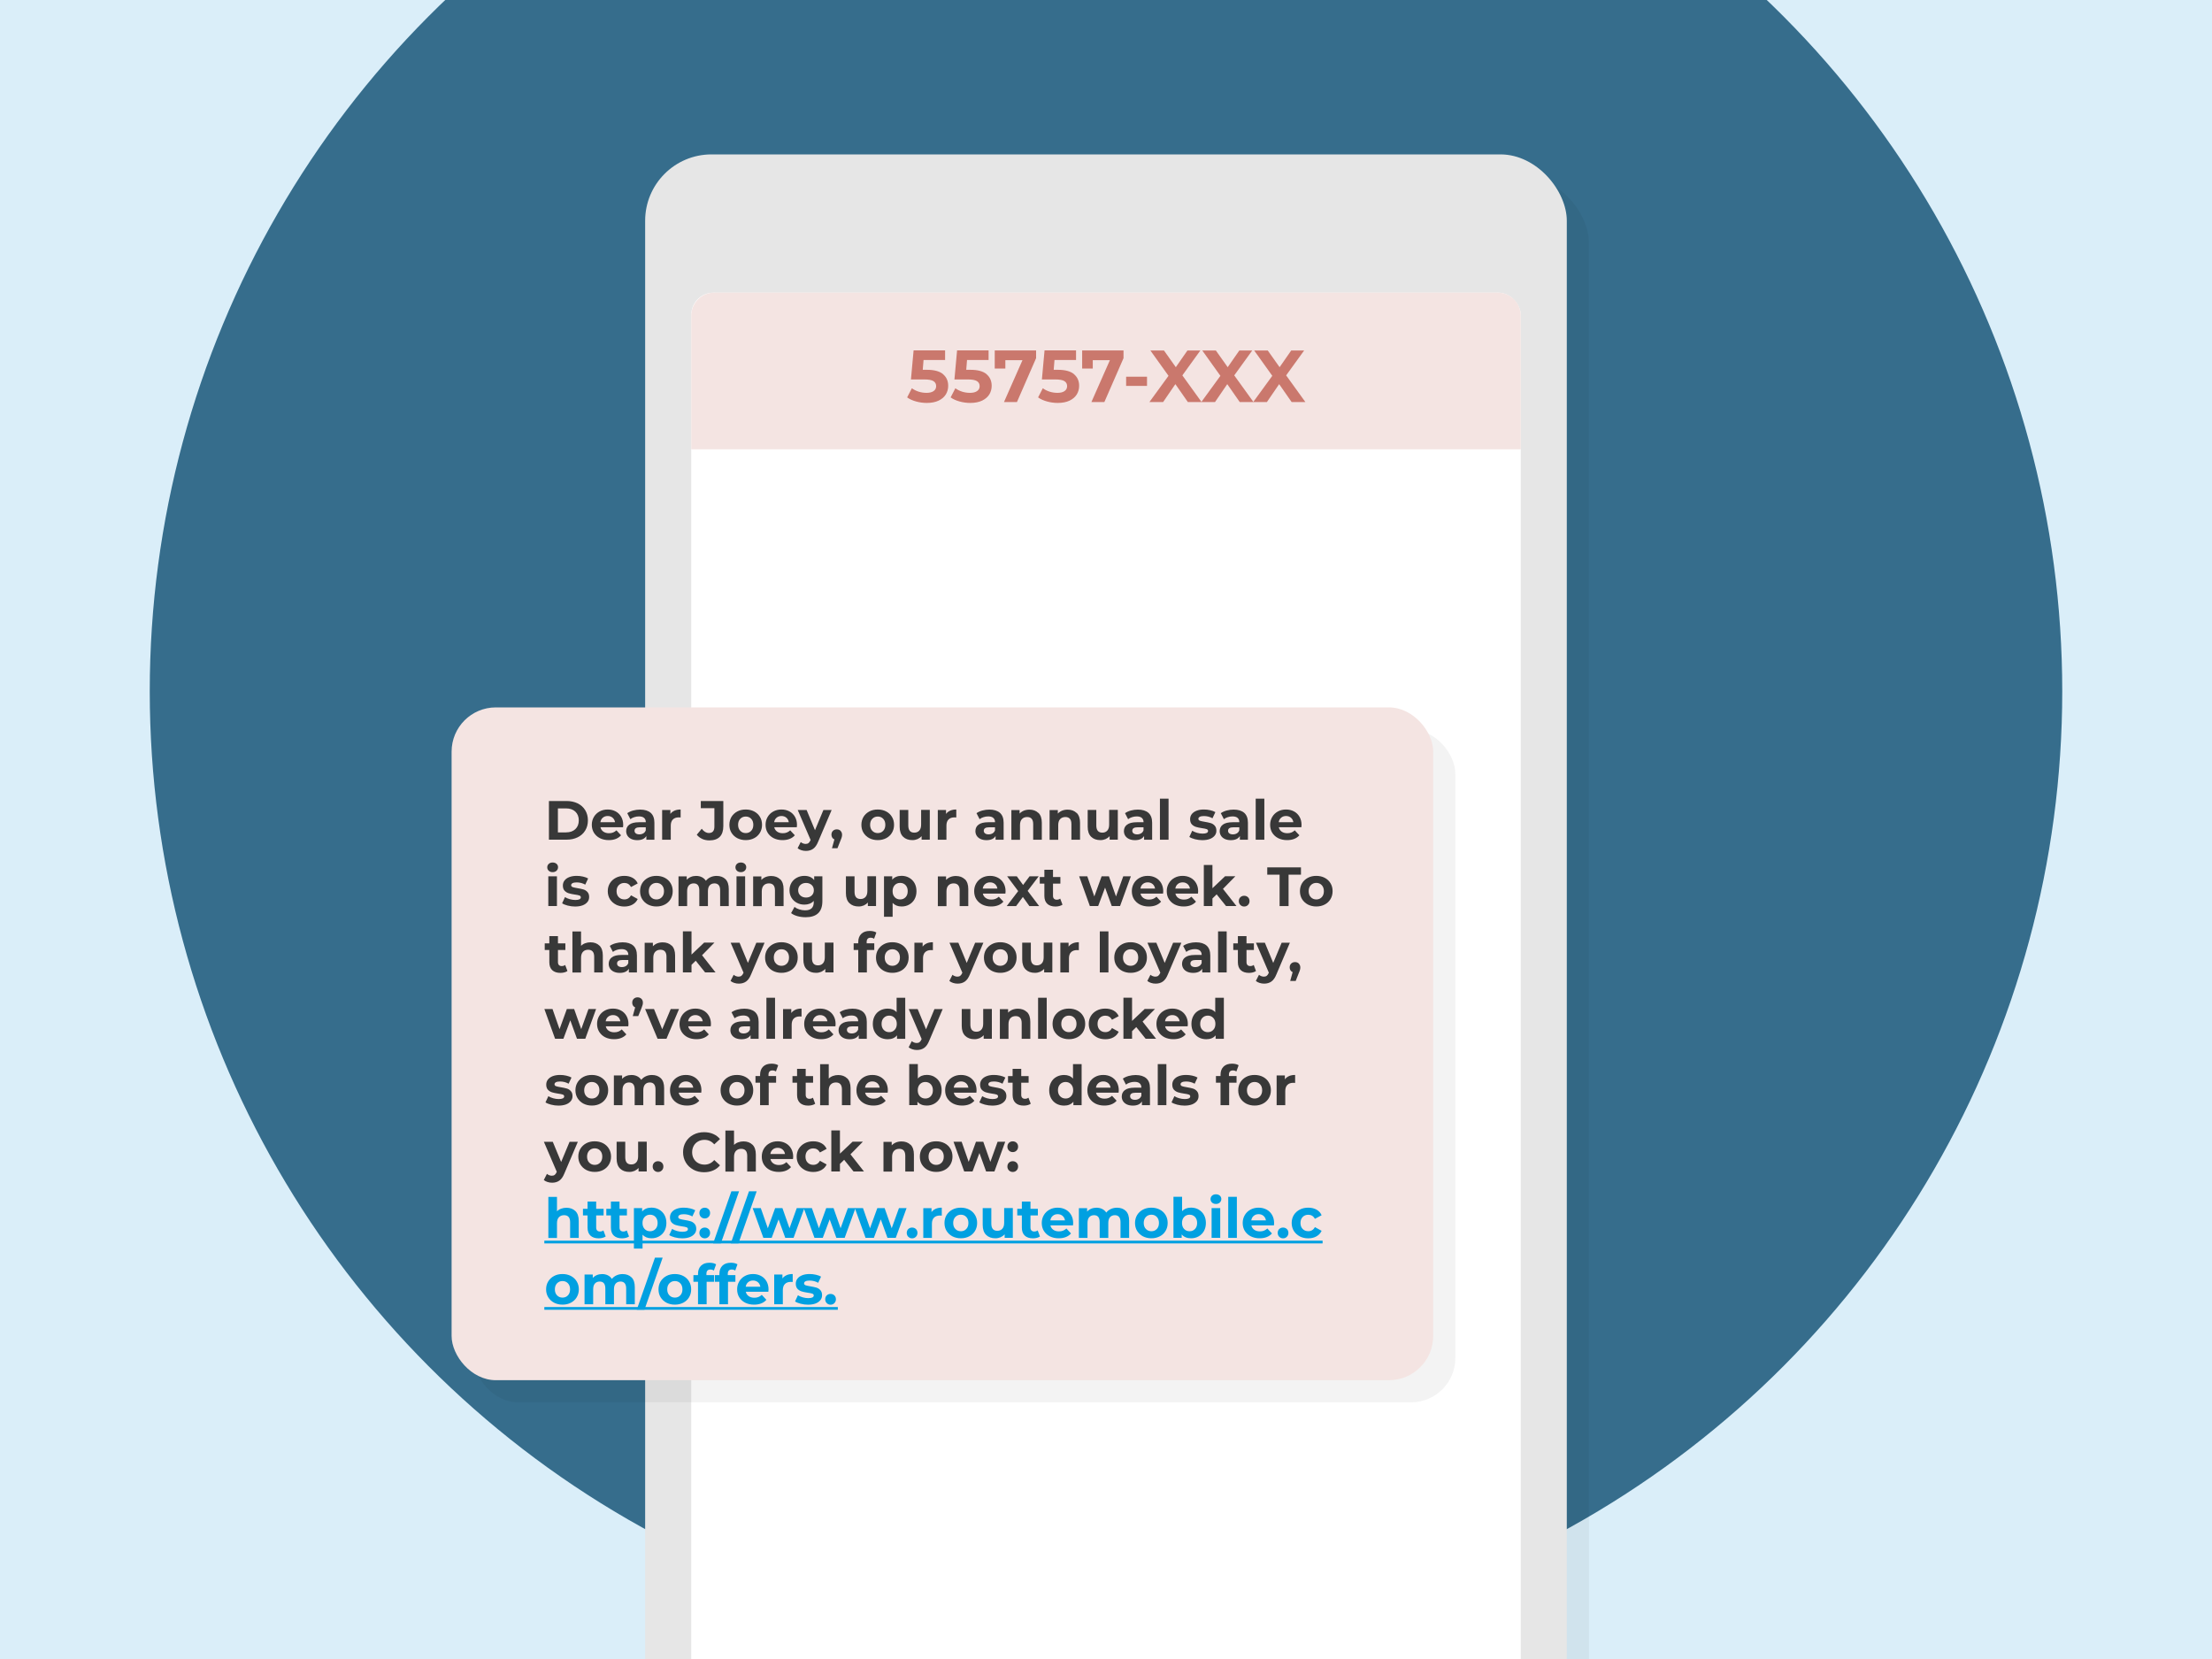 <?xml version="1.0" encoding="UTF-8"?><svg xmlns="http://www.w3.org/2000/svg" xmlns:xlink="http://www.w3.org/1999/xlink" viewBox="0 0 500 375"><defs><style>.c{fill:none;}.d{fill:#e6e6e6;}.e{fill:#fff;}.f{fill:#f4e4e2;}.g{fill:#00a0e1;}.h{fill:#ca786d;}.i{fill:#daeef9;}.j{fill:#366d8c;}.k{fill:#383838;}.l{mix-blend-mode:multiply;opacity:.05;}.m{clip-path:url(#b);}.n{isolation:isolate;}</style><clipPath id="b"><rect class="c" y="0" width="500" height="375"/></clipPath></defs><g class="n"><g id="a"><g class="m"><rect class="i" y="0" width="500" height="375"/><circle class="j" cx="250" cy="156.25" r="216.15"/><g><g><g class="l"><rect x="150.83" y="39.9" width="208.33" height="395.83" rx="15" ry="15"/></g><rect class="d" x="145.83" y="34.9" width="208.33" height="395.83" rx="15" ry="15"/></g><rect class="e" x="156.25" y="66.15" width="187.5" height="333.33" rx="5" ry="5"/><path class="f" d="M343.75,71.35v30.21H156.25v-30.21c0-2.86,2.34-5.21,5.21-5.21h177.08c2.86,0,5.21,2.34,5.21,5.21Z"/><g><path class="h" d="M213.16,84.58c.78,.66,1.17,1.53,1.17,2.63,0,.71-.18,1.36-.53,1.94-.36,.58-.9,1.05-1.62,1.4-.73,.35-1.62,.53-2.69,.53-.82,0-1.63-.11-2.42-.33-.79-.22-1.47-.52-2.02-.92l1.07-2.07c.44,.33,.96,.59,1.53,.77,.58,.18,1.17,.27,1.78,.27,.68,0,1.21-.13,1.6-.4,.39-.27,.58-.64,.58-1.12s-.2-.88-.61-1.13c-.41-.26-1.11-.38-2.11-.38h-2.98l.6-6.57h7.12v2.17h-4.87l-.18,2.22h.95c1.64,0,2.86,.33,3.64,.98Z"/><path class="h" d="M222.99,84.58c.78,.66,1.17,1.53,1.17,2.63,0,.71-.18,1.36-.53,1.94-.36,.58-.9,1.05-1.62,1.4-.73,.35-1.62,.53-2.69,.53-.82,0-1.63-.11-2.42-.33-.79-.22-1.47-.52-2.02-.92l1.07-2.07c.44,.33,.96,.59,1.53,.77,.58,.18,1.17,.27,1.78,.27,.68,0,1.21-.13,1.6-.4,.39-.27,.58-.64,.58-1.12s-.2-.88-.61-1.13c-.41-.26-1.11-.38-2.11-.38h-2.98l.6-6.57h7.12v2.17h-4.87l-.18,2.22h.95c1.64,0,2.86,.33,3.64,.98Z"/><path class="h" d="M234.2,79.21v1.75l-4.33,9.92h-2.93l4.18-9.47h-3.87v1.9h-2.4v-4.1h9.35Z"/><path class="h" d="M242.76,84.58c.78,.66,1.17,1.53,1.17,2.63,0,.71-.18,1.36-.53,1.94-.36,.58-.9,1.05-1.62,1.4-.73,.35-1.62,.53-2.69,.53-.82,0-1.63-.11-2.42-.33-.79-.22-1.47-.52-2.02-.92l1.07-2.07c.44,.33,.96,.59,1.53,.77,.58,.18,1.17,.27,1.78,.27,.68,0,1.21-.13,1.6-.4,.39-.27,.58-.64,.58-1.12s-.2-.88-.61-1.13c-.41-.26-1.11-.38-2.11-.38h-2.98l.6-6.57h7.12v2.17h-4.87l-.18,2.22h.95c1.64,0,2.86,.33,3.64,.98Z"/><path class="h" d="M253.96,79.21v1.75l-4.33,9.92h-2.93l4.18-9.47h-3.87v1.9h-2.4v-4.1h9.35Z"/><path class="h" d="M254.55,85.15h4.72v2.08h-4.72v-2.08Z"/><path class="h" d="M268.5,90.88l-2.82-4.05-2.77,4.05h-3.1l4.32-5.93-4.1-5.73h3.07l2.68,3.78,2.63-3.78h2.92l-4.07,5.63,4.35,6.03h-3.12Z"/><path class="h" d="M280.23,90.88l-2.82-4.05-2.77,4.05h-3.1l4.32-5.93-4.1-5.73h3.07l2.68,3.78,2.63-3.78h2.92l-4.07,5.63,4.35,6.03h-3.12Z"/><path class="h" d="M291.96,90.88l-2.82-4.05-2.77,4.05h-3.1l4.32-5.93-4.1-5.73h3.07l2.68,3.78,2.63-3.78h2.92l-4.07,5.63,4.35,6.03h-3.12Z"/></g></g><g><g><g class="l"><rect x="107.08" y="164.9" width="221.88" height="152.08" rx="10" ry="10"/></g><rect class="f" x="102.08" y="159.9" width="221.88" height="152.08" rx="10" ry="10"/></g><g><path class="k" d="M124.08,181.06h3.98c.95,0,1.79,.18,2.52,.54,.73,.36,1.3,.87,1.7,1.53,.4,.66,.61,1.42,.61,2.3s-.2,1.64-.61,2.3c-.4,.66-.97,1.17-1.7,1.53-.73,.36-1.57,.54-2.52,.54h-3.98v-8.75Zm3.88,7.09c.88,0,1.57-.24,2.09-.73,.52-.49,.78-1.15,.78-1.98s-.26-1.49-.78-1.98c-.52-.49-1.22-.73-2.09-.73h-1.85v5.43h1.85Z"/><path class="k" d="M140.82,186.99h-5.09c.09,.42,.31,.75,.65,.99,.34,.24,.77,.36,1.27,.36,.35,0,.66-.05,.93-.16,.27-.1,.52-.27,.76-.49l1.04,1.12c-.63,.72-1.56,1.09-2.77,1.09-.76,0-1.43-.15-2.01-.44-.58-.3-1.03-.71-1.35-1.23-.32-.52-.48-1.12-.48-1.79s.16-1.25,.47-1.78,.74-.94,1.29-1.24,1.16-.44,1.83-.44,1.25,.14,1.79,.42c.53,.28,.95,.69,1.26,1.22,.3,.53,.46,1.14,.46,1.84,0,.03-.01,.2-.04,.53Zm-4.56-2.16c-.3,.25-.48,.59-.55,1.02h3.31c-.07-.42-.25-.76-.55-1.02-.3-.25-.67-.38-1.1-.38s-.81,.12-1.11,.38Z"/><path class="k" d="M147.08,183.73c.56,.5,.84,1.24,.84,2.24v3.84h-1.82v-.84c-.37,.62-1.05,.94-2.05,.94-.52,0-.96-.09-1.34-.26-.38-.18-.67-.42-.87-.73-.2-.31-.3-.66-.3-1.05,0-.62,.24-1.12,.71-1.47s1.2-.54,2.18-.54h1.55c0-.42-.13-.75-.39-.98-.26-.23-.65-.34-1.16-.34-.36,0-.71,.06-1.06,.17s-.64,.26-.88,.46l-.7-1.36c.37-.26,.81-.46,1.32-.6s1.04-.21,1.58-.21c1.04,0,1.84,.25,2.4,.74Zm-1.66,4.64c.26-.15,.44-.38,.55-.68v-.69h-1.34c-.8,0-1.2,.26-1.2,.79,0,.25,.1,.45,.29,.59,.2,.15,.46,.22,.81,.22s.63-.08,.89-.23Z"/><path class="k" d="M152.48,183.23c.4-.17,.85-.25,1.37-.25v1.8c-.22-.02-.36-.02-.44-.02-.56,0-1,.16-1.31,.47-.32,.31-.48,.78-.48,1.41v3.17h-1.95v-6.72h1.86v.89c.23-.32,.55-.57,.94-.74Z"/><path class="k" d="M158.72,189.62c-.5-.22-.9-.54-1.22-.94l1.12-1.35c.48,.64,1.02,.96,1.62,.96,.83,0,1.24-.48,1.24-1.45v-4.16h-3.07v-1.62h5.09v5.67c0,1.08-.27,1.88-.8,2.42s-1.32,.81-2.35,.81c-.59,0-1.14-.11-1.63-.33Z"/><path class="k" d="M166.66,189.46c-.56-.3-1-.71-1.32-1.23-.32-.52-.47-1.12-.47-1.79s.16-1.26,.47-1.79c.32-.52,.76-.93,1.32-1.23s1.2-.44,1.91-.44,1.34,.15,1.9,.44,1,.71,1.31,1.23c.32,.53,.47,1.12,.47,1.79s-.16,1.26-.47,1.79c-.32,.53-.75,.94-1.31,1.23s-1.19,.44-1.9,.44-1.34-.15-1.91-.44Zm3.14-1.66c.32-.34,.48-.79,.48-1.36s-.16-1.02-.48-1.36c-.32-.34-.73-.51-1.23-.51s-.91,.17-1.24,.51-.49,.79-.49,1.36,.16,1.02,.49,1.36c.33,.34,.74,.51,1.24,.51s.91-.17,1.23-.51Z"/><path class="k" d="M180.1,186.99h-5.09c.09,.42,.31,.75,.65,.99,.34,.24,.77,.36,1.27,.36,.35,0,.66-.05,.93-.16,.27-.1,.52-.27,.76-.49l1.04,1.12c-.63,.72-1.56,1.09-2.78,1.09-.76,0-1.43-.15-2.01-.44-.58-.3-1.03-.71-1.35-1.23-.32-.52-.47-1.12-.47-1.79s.16-1.25,.47-1.78,.74-.94,1.29-1.24,1.16-.44,1.83-.44,1.25,.14,1.79,.42c.53,.28,.95,.69,1.26,1.22,.3,.53,.46,1.14,.46,1.84,0,.03-.01,.2-.04,.53Zm-4.56-2.16c-.3,.25-.48,.59-.55,1.02h3.31c-.07-.42-.25-.76-.55-1.02-.3-.25-.67-.38-1.1-.38s-.81,.12-1.11,.38Z"/><path class="k" d="M187.99,183.08l-3.04,7.14c-.31,.78-.69,1.32-1.14,1.64s-1,.48-1.64,.48c-.35,0-.7-.05-1.04-.16-.34-.11-.62-.26-.84-.45l.71-1.39c.15,.13,.32,.24,.52,.31,.2,.07,.39,.11,.58,.11,.27,0,.48-.06,.65-.19,.17-.13,.32-.34,.45-.64l.03-.06-2.91-6.77h2.01l1.89,4.56,1.9-4.56h1.88Z"/><path class="k" d="M190,187.81c.22,.22,.34,.51,.34,.87,0,.17-.02,.33-.06,.5-.04,.17-.13,.42-.27,.75l-.71,1.8h-1.24l.55-1.99c-.21-.08-.37-.22-.49-.41-.12-.19-.18-.41-.18-.66,0-.36,.11-.65,.34-.87,.23-.22,.52-.33,.87-.33s.64,.11,.86,.33Z"/><path class="k" d="M196.5,189.46c-.56-.3-1-.71-1.32-1.23-.32-.52-.47-1.12-.47-1.79s.16-1.26,.47-1.79c.32-.52,.76-.93,1.32-1.23s1.2-.44,1.91-.44,1.34,.15,1.9,.44,1,.71,1.31,1.23c.32,.53,.47,1.12,.47,1.79s-.16,1.26-.47,1.79c-.32,.53-.75,.94-1.31,1.23s-1.19,.44-1.9,.44-1.34-.15-1.91-.44Zm3.14-1.66c.32-.34,.48-.79,.48-1.36s-.16-1.02-.48-1.36c-.32-.34-.73-.51-1.23-.51s-.91,.17-1.24,.51-.49,.79-.49,1.36,.16,1.02,.49,1.36c.33,.34,.74,.51,1.24,.51s.91-.17,1.23-.51Z"/><path class="k" d="M210.17,183.08v6.72h-1.85v-.8c-.26,.29-.57,.51-.92,.67-.36,.15-.75,.23-1.16,.23-.88,0-1.58-.25-2.1-.76-.52-.51-.78-1.26-.78-2.26v-3.8h1.95v3.51c0,1.08,.45,1.62,1.36,1.62,.47,0,.84-.15,1.12-.46,.28-.3,.42-.76,.42-1.36v-3.32h1.95Z"/><path class="k" d="M214.79,183.23c.4-.17,.85-.25,1.37-.25v1.8c-.22-.02-.36-.02-.44-.02-.56,0-1,.16-1.31,.47-.32,.31-.48,.78-.48,1.41v3.17h-1.95v-6.72h1.86v.89c.23-.32,.55-.57,.94-.74Z"/><path class="k" d="M226.02,183.73c.56,.5,.84,1.24,.84,2.24v3.84h-1.82v-.84c-.37,.62-1.05,.94-2.05,.94-.52,0-.96-.09-1.34-.26-.38-.18-.67-.42-.87-.73-.2-.31-.3-.66-.3-1.05,0-.62,.24-1.12,.71-1.47s1.2-.54,2.18-.54h1.55c0-.42-.13-.75-.39-.98-.26-.23-.65-.34-1.16-.34-.36,0-.71,.06-1.06,.17s-.64,.26-.88,.46l-.7-1.36c.37-.26,.81-.46,1.32-.6s1.04-.21,1.58-.21c1.04,0,1.84,.25,2.4,.74Zm-1.66,4.64c.26-.15,.44-.38,.55-.68v-.69h-1.34c-.8,0-1.2,.26-1.2,.79,0,.25,.1,.45,.29,.59,.2,.15,.46,.22,.81,.22s.63-.08,.89-.23Z"/><path class="k" d="M234.72,183.73c.51,.5,.77,1.24,.77,2.23v3.85h-1.95v-3.55c0-.53-.12-.93-.35-1.19-.23-.26-.57-.39-1.01-.39-.49,0-.88,.15-1.18,.46-.29,.3-.44,.76-.44,1.36v3.33h-1.95v-6.72h1.86v.79c.26-.28,.58-.5,.96-.66,.38-.15,.8-.23,1.26-.23,.83,0,1.51,.25,2.02,.75Z"/><path class="k" d="M243.36,183.73c.51,.5,.77,1.24,.77,2.23v3.85h-1.95v-3.55c0-.53-.12-.93-.35-1.19-.23-.26-.57-.39-1.01-.39-.49,0-.88,.15-1.18,.46-.29,.3-.44,.76-.44,1.36v3.33h-1.95v-6.72h1.86v.79c.26-.28,.58-.5,.96-.66,.38-.15,.8-.23,1.26-.23,.83,0,1.51,.25,2.02,.75Z"/><path class="k" d="M252.67,183.08v6.72h-1.85v-.8c-.26,.29-.57,.51-.92,.67-.36,.15-.75,.23-1.16,.23-.88,0-1.58-.25-2.1-.76-.52-.51-.78-1.26-.78-2.26v-3.8h1.95v3.51c0,1.08,.45,1.62,1.36,1.62,.47,0,.84-.15,1.12-.46,.28-.3,.42-.76,.42-1.36v-3.32h1.95Z"/><path class="k" d="M259.59,183.73c.56,.5,.84,1.24,.84,2.24v3.84h-1.82v-.84c-.37,.62-1.05,.94-2.05,.94-.52,0-.96-.09-1.34-.26-.38-.18-.67-.42-.87-.73-.2-.31-.3-.66-.3-1.05,0-.62,.24-1.12,.71-1.47s1.2-.54,2.18-.54h1.55c0-.42-.13-.75-.39-.98-.26-.23-.65-.34-1.16-.34-.36,0-.71,.06-1.06,.17s-.64,.26-.88,.46l-.7-1.36c.37-.26,.81-.46,1.32-.6s1.04-.21,1.58-.21c1.04,0,1.84,.25,2.4,.74Zm-1.66,4.64c.26-.15,.44-.38,.55-.68v-.69h-1.34c-.8,0-1.2,.26-1.2,.79,0,.25,.1,.45,.29,.59,.2,.15,.46,.22,.81,.22s.63-.08,.89-.23Z"/><path class="k" d="M262.19,180.53h1.95v9.28h-1.95v-9.28Z"/><path class="k" d="M270.12,189.7c-.53-.14-.96-.31-1.28-.52l.65-1.4c.3,.19,.66,.35,1.09,.47,.42,.12,.84,.18,1.25,.18,.83,0,1.24-.2,1.24-.61,0-.19-.11-.33-.34-.41-.23-.08-.57-.15-1.04-.21-.55-.08-1-.18-1.36-.29-.36-.11-.67-.3-.93-.57-.26-.28-.39-.67-.39-1.18,0-.42,.12-.8,.37-1.13s.6-.58,1.08-.77,1.03-.28,1.67-.28c.47,0,.95,.05,1.42,.16,.47,.1,.86,.25,1.17,.43l-.65,1.39c-.59-.33-1.24-.5-1.94-.5-.42,0-.73,.06-.94,.17-.21,.12-.31,.27-.31,.45,0,.21,.11,.35,.34,.44,.23,.08,.58,.16,1.08,.24,.55,.09,1,.19,1.35,.29,.35,.1,.65,.29,.91,.57,.26,.28,.39,.66,.39,1.15,0,.42-.12,.79-.38,1.11s-.62,.58-1.09,.76c-.48,.18-1.05,.27-1.71,.27-.56,0-1.1-.07-1.64-.21Z"/><path class="k" d="M281.24,183.73c.56,.5,.84,1.24,.84,2.24v3.84h-1.82v-.84c-.37,.62-1.05,.94-2.05,.94-.52,0-.96-.09-1.34-.26-.38-.18-.67-.42-.87-.73-.2-.31-.3-.66-.3-1.05,0-.62,.24-1.12,.71-1.47s1.2-.54,2.18-.54h1.55c0-.42-.13-.75-.39-.98-.26-.23-.65-.34-1.16-.34-.36,0-.71,.06-1.06,.17s-.64,.26-.88,.46l-.7-1.36c.37-.26,.81-.46,1.32-.6s1.04-.21,1.58-.21c1.04,0,1.84,.25,2.4,.74Zm-1.66,4.64c.26-.15,.44-.38,.55-.68v-.69h-1.34c-.8,0-1.2,.26-1.2,.79,0,.25,.1,.45,.29,.59,.2,.15,.46,.22,.81,.22s.63-.08,.89-.23Z"/><path class="k" d="M283.84,180.53h1.95v9.28h-1.95v-9.28Z"/><path class="k" d="M294.15,186.99h-5.09c.09,.42,.31,.75,.65,.99,.34,.24,.77,.36,1.27,.36,.35,0,.66-.05,.93-.16,.27-.1,.52-.27,.76-.49l1.04,1.12c-.63,.72-1.56,1.09-2.78,1.09-.76,0-1.43-.15-2.01-.44-.58-.3-1.03-.71-1.35-1.23-.32-.52-.47-1.12-.47-1.79s.16-1.25,.47-1.78,.74-.94,1.29-1.24,1.16-.44,1.83-.44,1.25,.14,1.79,.42c.53,.28,.95,.69,1.26,1.22,.3,.53,.46,1.14,.46,1.84,0,.03-.01,.2-.04,.53Zm-4.56-2.16c-.3,.25-.48,.59-.55,1.02h3.31c-.07-.42-.25-.76-.55-1.02-.3-.25-.67-.38-1.1-.38s-.81,.12-1.11,.38Z"/><path class="k" d="M124.04,196.83c-.23-.21-.34-.47-.34-.78s.11-.57,.34-.78c.23-.21,.52-.31,.88-.31s.65,.1,.88,.3c.23,.2,.34,.45,.34,.75,0,.32-.11,.59-.34,.81-.23,.21-.52,.32-.88,.32s-.65-.1-.88-.31Zm-.1,1.25h1.95v6.72h-1.95v-6.72Z"/><path class="k" d="M128.33,204.7c-.53-.14-.96-.31-1.27-.52l.65-1.4c.3,.19,.66,.35,1.09,.47,.43,.12,.84,.18,1.25,.18,.83,0,1.24-.2,1.24-.61,0-.19-.11-.33-.34-.41-.23-.08-.57-.15-1.04-.21-.55-.08-1-.18-1.36-.29-.36-.11-.67-.3-.93-.57-.26-.28-.39-.67-.39-1.18,0-.42,.12-.8,.37-1.13,.25-.33,.6-.58,1.08-.77,.47-.18,1.03-.28,1.67-.28,.48,0,.95,.05,1.42,.16,.47,.1,.86,.25,1.17,.43l-.65,1.39c-.59-.33-1.24-.5-1.94-.5-.42,0-.73,.06-.94,.17-.21,.12-.31,.27-.31,.45,0,.21,.11,.35,.34,.44,.23,.08,.58,.16,1.08,.24,.55,.09,1,.19,1.35,.29,.35,.1,.65,.29,.91,.57,.26,.28,.39,.66,.39,1.15,0,.42-.12,.79-.38,1.11s-.61,.58-1.09,.76c-.48,.18-1.05,.27-1.71,.27-.56,0-1.1-.07-1.64-.21Z"/><path class="k" d="M139.2,204.46c-.57-.3-1.02-.71-1.34-1.23-.32-.52-.48-1.12-.48-1.79s.16-1.26,.48-1.79c.32-.52,.77-.93,1.34-1.23,.57-.3,1.21-.44,1.93-.44s1.33,.15,1.86,.44,.92,.72,1.16,1.27l-1.51,.81c-.35-.62-.85-.92-1.51-.92-.51,0-.93,.17-1.26,.5s-.5,.79-.5,1.36,.17,1.03,.5,1.36c.33,.33,.75,.5,1.26,.5,.67,0,1.17-.31,1.51-.92l1.51,.83c-.24,.53-.63,.95-1.16,1.25-.53,.3-1.15,.45-1.86,.45s-1.36-.15-1.93-.44Z"/><path class="k" d="M146.47,204.46c-.56-.3-1-.71-1.32-1.23-.32-.52-.47-1.12-.47-1.79s.16-1.26,.47-1.79c.32-.52,.76-.93,1.32-1.23s1.2-.44,1.91-.44,1.34,.15,1.9,.44,1,.71,1.31,1.23c.32,.53,.47,1.12,.47,1.79s-.16,1.26-.47,1.79c-.32,.53-.75,.94-1.31,1.23s-1.19,.44-1.9,.44-1.34-.15-1.91-.44Zm3.14-1.66c.32-.34,.48-.79,.48-1.36s-.16-1.02-.48-1.36c-.32-.34-.73-.51-1.23-.51s-.91,.17-1.24,.51-.49,.79-.49,1.36,.16,1.02,.49,1.36c.33,.34,.74,.51,1.24,.51s.91-.17,1.23-.51Z"/><path class="k" d="M163.99,198.73c.5,.5,.74,1.24,.74,2.23v3.85h-1.95v-3.55c0-.53-.11-.93-.33-1.19-.22-.26-.54-.39-.94-.39-.46,0-.82,.15-1.09,.44s-.4,.74-.4,1.32v3.38h-1.95v-3.55c0-1.06-.42-1.59-1.27-1.59-.45,0-.81,.15-1.08,.44s-.4,.74-.4,1.32v3.38h-1.95v-6.72h1.86v.77c.25-.28,.56-.5,.92-.65,.36-.15,.76-.23,1.19-.23,.47,0,.9,.09,1.29,.28,.38,.19,.69,.46,.93,.82,.27-.35,.62-.62,1.04-.81,.42-.19,.88-.29,1.38-.29,.84,0,1.51,.25,2.01,.74Z"/><path class="k" d="M166.58,196.83c-.22-.21-.34-.47-.34-.78s.11-.57,.34-.78c.22-.21,.52-.31,.88-.31s.65,.1,.88,.3c.22,.2,.34,.45,.34,.75,0,.32-.11,.59-.34,.81-.22,.21-.52,.32-.88,.32s-.65-.1-.88-.31Zm-.1,1.25h1.95v6.72h-1.95v-6.72Z"/><path class="k" d="M176.35,198.73c.51,.5,.77,1.24,.77,2.23v3.85h-1.95v-3.55c0-.53-.12-.93-.35-1.19-.23-.26-.57-.39-1.01-.39-.49,0-.88,.15-1.18,.46-.29,.3-.44,.76-.44,1.36v3.33h-1.95v-6.72h1.86v.79c.26-.28,.58-.5,.96-.66,.38-.15,.8-.23,1.26-.23,.83,0,1.51,.25,2.02,.75Z"/><path class="k" d="M185.89,198.08v5.6c0,1.23-.32,2.15-.96,2.75s-1.58,.9-2.81,.9c-.65,0-1.27-.08-1.85-.24-.58-.16-1.07-.39-1.45-.69l.77-1.4c.28,.23,.64,.42,1.08,.56,.43,.14,.87,.21,1.3,.21,.68,0,1.17-.15,1.49-.46,.32-.3,.48-.76,.48-1.38v-.29c-.51,.56-1.22,.84-2.12,.84-.62,0-1.18-.13-1.69-.41-.51-.27-.92-.65-1.22-1.14-.3-.49-.45-1.06-.45-1.7s.15-1.21,.45-1.7c.3-.49,.71-.87,1.22-1.14,.51-.27,1.08-.41,1.69-.41,.97,0,1.72,.32,2.22,.96v-.86h1.85Zm-2.42,4.34c.33-.3,.49-.7,.49-1.19s-.16-.89-.49-1.19c-.33-.3-.75-.46-1.27-.46s-.94,.15-1.28,.46c-.33,.3-.5,.7-.5,1.19s.17,.89,.5,1.19c.33,.3,.76,.46,1.28,.46s.94-.15,1.27-.46Z"/><path class="k" d="M198.02,198.08v6.72h-1.85v-.8c-.26,.29-.57,.51-.92,.67-.36,.15-.75,.23-1.16,.23-.88,0-1.58-.25-2.1-.76-.52-.51-.78-1.26-.78-2.26v-3.8h1.95v3.51c0,1.08,.45,1.62,1.36,1.62,.47,0,.84-.15,1.12-.46,.28-.3,.42-.76,.42-1.36v-3.32h1.95Z"/><path class="k" d="M205.51,198.41c.51,.29,.92,.69,1.21,1.21,.29,.52,.44,1.13,.44,1.82s-.15,1.3-.44,1.82c-.29,.52-.69,.92-1.21,1.21-.51,.29-1.08,.43-1.71,.43-.86,0-1.53-.27-2.03-.81v3.14h-1.95v-9.15h1.86v.77c.48-.58,1.19-.88,2.11-.88,.62,0,1.19,.14,1.71,.43Zm-.81,4.39c.32-.34,.48-.79,.48-1.36s-.16-1.02-.48-1.36c-.32-.34-.73-.51-1.23-.51s-.91,.17-1.23,.51c-.32,.34-.48,.79-.48,1.36s.16,1.02,.48,1.36c.32,.34,.73,.51,1.23,.51s.91-.17,1.23-.51Z"/><path class="k" d="M218.1,198.73c.51,.5,.77,1.24,.77,2.23v3.85h-1.95v-3.55c0-.53-.12-.93-.35-1.19-.23-.26-.57-.39-1.01-.39-.49,0-.88,.15-1.18,.46-.29,.3-.44,.76-.44,1.36v3.33h-1.95v-6.72h1.86v.79c.26-.28,.58-.5,.96-.66,.38-.15,.8-.23,1.26-.23,.83,0,1.51,.25,2.02,.75Z"/><path class="k" d="M227.25,201.99h-5.09c.09,.42,.31,.75,.65,.99,.34,.24,.77,.36,1.27,.36,.35,0,.66-.05,.93-.16,.27-.1,.52-.27,.76-.49l1.04,1.12c-.63,.72-1.56,1.09-2.78,1.09-.76,0-1.43-.15-2.01-.44-.58-.3-1.03-.71-1.35-1.23-.32-.52-.47-1.12-.47-1.79s.16-1.25,.47-1.78,.74-.94,1.29-1.24,1.16-.44,1.83-.44,1.25,.14,1.79,.42c.53,.28,.95,.69,1.26,1.22,.3,.53,.46,1.14,.46,1.84,0,.03-.01,.2-.04,.53Zm-4.56-2.16c-.3,.25-.48,.59-.55,1.02h3.31c-.07-.42-.25-.76-.55-1.02-.3-.25-.67-.38-1.1-.38s-.81,.12-1.11,.38Z"/><path class="k" d="M232.68,204.81l-1.47-2.06-1.53,2.06h-2.12l2.59-3.39-2.5-3.34h2.19l1.42,1.96,1.46-1.96h2.07l-2.5,3.29,2.6,3.44h-2.21Z"/><path class="k" d="M240.18,204.48c-.19,.14-.43,.25-.71,.32-.28,.07-.57,.11-.88,.11-.8,0-1.42-.2-1.86-.61s-.66-1.01-.66-1.8v-2.76h-1.04v-1.5h1.04v-1.64h1.95v1.64h1.67v1.5h-1.67v2.74c0,.28,.07,.5,.22,.66,.15,.15,.35,.23,.62,.23,.31,0,.57-.08,.79-.25l.52,1.38Z"/><path class="k" d="M255.62,198.08l-2.44,6.72h-1.88l-1.51-4.17-1.56,4.17h-1.88l-2.42-6.72h1.84l1.59,4.55,1.65-4.55h1.65l1.6,4.55,1.64-4.55h1.73Z"/><path class="k" d="M262.89,201.99h-5.09c.09,.42,.31,.75,.65,.99,.34,.24,.77,.36,1.27,.36,.35,0,.66-.05,.93-.16,.27-.1,.52-.27,.76-.49l1.04,1.12c-.63,.72-1.56,1.09-2.78,1.09-.76,0-1.43-.15-2.01-.44-.58-.3-1.03-.71-1.35-1.23-.32-.52-.47-1.12-.47-1.79s.16-1.25,.47-1.78,.74-.94,1.29-1.24,1.16-.44,1.83-.44,1.25,.14,1.79,.42c.53,.28,.95,.69,1.26,1.22,.3,.53,.46,1.14,.46,1.84,0,.03-.01,.2-.04,.53Zm-4.56-2.16c-.3,.25-.48,.59-.55,1.02h3.31c-.07-.42-.25-.76-.55-1.02-.3-.25-.67-.38-1.1-.38s-.81,.12-1.11,.38Z"/><path class="k" d="M270.78,201.99h-5.09c.09,.42,.31,.75,.65,.99,.34,.24,.77,.36,1.27,.36,.35,0,.66-.05,.93-.16,.27-.1,.52-.27,.76-.49l1.04,1.12c-.63,.72-1.56,1.09-2.78,1.09-.76,0-1.43-.15-2.01-.44-.58-.3-1.03-.71-1.35-1.23-.32-.52-.47-1.12-.47-1.79s.16-1.25,.47-1.78,.74-.94,1.29-1.24,1.16-.44,1.83-.44,1.25,.14,1.79,.42c.53,.28,.95,.69,1.26,1.22,.3,.53,.46,1.14,.46,1.84,0,.03-.01,.2-.04,.53Zm-4.56-2.16c-.3,.25-.48,.59-.55,1.02h3.31c-.07-.42-.25-.76-.55-1.02-.3-.25-.67-.38-1.1-.38s-.81,.12-1.11,.38Z"/><path class="k" d="M275,202.17l-.94,.92v1.71h-1.95v-9.28h1.95v5.25l2.85-2.7h2.33l-2.8,2.85,3.05,3.88h-2.36l-2.12-2.64Z"/><path class="k" d="M280.37,204.56c-.23-.23-.35-.53-.35-.88s.12-.65,.35-.87c.23-.22,.52-.33,.86-.33s.63,.11,.86,.33c.23,.22,.35,.51,.35,.87s-.12,.64-.35,.88-.52,.35-.86,.35-.63-.12-.86-.35Z"/><path class="k" d="M289.25,197.71h-2.8v-1.65h7.62v1.65h-2.8v7.1h-2.03v-7.1Z"/><path class="k" d="M295.63,204.46c-.56-.3-1-.71-1.32-1.23-.32-.52-.47-1.12-.47-1.79s.16-1.26,.47-1.79c.32-.52,.76-.93,1.32-1.23s1.2-.44,1.91-.44,1.34,.15,1.9,.44,1,.71,1.31,1.23c.32,.53,.47,1.12,.47,1.79s-.16,1.26-.47,1.79c-.32,.53-.75,.94-1.31,1.23s-1.19,.44-1.9,.44-1.34-.15-1.91-.44Zm3.14-1.66c.32-.34,.48-.79,.48-1.36s-.16-1.02-.48-1.36c-.32-.34-.73-.51-1.23-.51s-.91,.17-1.24,.51-.49,.79-.49,1.36,.16,1.02,.49,1.36c.33,.34,.74,.51,1.24,.51s.91-.17,1.23-.51Z"/><path class="k" d="M128.28,219.48c-.19,.14-.43,.25-.71,.32-.28,.07-.57,.11-.88,.11-.8,0-1.42-.2-1.86-.61s-.66-1.01-.66-1.8v-2.76h-1.04v-1.5h1.04v-1.64h1.95v1.64h1.68v1.5h-1.68v2.74c0,.28,.07,.5,.22,.66,.15,.15,.35,.23,.62,.23,.31,0,.57-.08,.79-.25l.52,1.38Z"/><path class="k" d="M135.49,213.73c.51,.5,.77,1.24,.77,2.23v3.85h-1.95v-3.55c0-.53-.12-.93-.35-1.19-.23-.26-.57-.39-1.01-.39-.49,0-.88,.15-1.17,.46-.29,.3-.44,.76-.44,1.36v3.33h-1.95v-9.28h1.95v3.25c.26-.26,.57-.46,.94-.59,.37-.14,.77-.21,1.2-.21,.83,0,1.51,.25,2.02,.75Z"/><path class="k" d="M143.13,213.73c.56,.5,.84,1.24,.84,2.24v3.84h-1.82v-.84c-.37,.62-1.05,.94-2.05,.94-.52,0-.96-.09-1.34-.26-.38-.18-.67-.42-.87-.73-.2-.31-.3-.66-.3-1.05,0-.62,.24-1.12,.71-1.47,.47-.36,1.2-.54,2.18-.54h1.55c0-.42-.13-.75-.39-.98-.26-.23-.65-.34-1.16-.34-.36,0-.71,.06-1.06,.17s-.64,.26-.88,.46l-.7-1.36c.37-.26,.81-.46,1.32-.6,.51-.14,1.04-.21,1.58-.21,1.04,0,1.84,.25,2.4,.74Zm-1.66,4.64c.26-.15,.44-.38,.55-.68v-.69h-1.34c-.8,0-1.2,.26-1.2,.79,0,.25,.1,.45,.29,.59,.2,.15,.46,.22,.81,.22s.63-.08,.89-.23Z"/><path class="k" d="M151.83,213.73c.51,.5,.77,1.24,.77,2.23v3.85h-1.95v-3.55c0-.53-.12-.93-.35-1.19-.23-.26-.57-.39-1.01-.39-.49,0-.88,.15-1.18,.46-.29,.3-.44,.76-.44,1.36v3.33h-1.95v-6.72h1.86v.79c.26-.28,.58-.5,.96-.66,.38-.15,.8-.23,1.26-.23,.83,0,1.51,.25,2.02,.75Z"/><path class="k" d="M157.25,217.17l-.94,.92v1.71h-1.95v-9.28h1.95v5.25l2.85-2.7h2.33l-2.8,2.85,3.05,3.88h-2.36l-2.12-2.64Z"/><path class="k" d="M172.83,213.08l-3.04,7.14c-.31,.78-.69,1.32-1.14,1.64s-1,.48-1.64,.48c-.35,0-.7-.05-1.04-.16-.34-.11-.62-.26-.84-.45l.71-1.39c.15,.13,.32,.24,.52,.31,.2,.07,.39,.11,.58,.11,.27,0,.48-.06,.65-.19,.17-.13,.32-.34,.45-.64l.03-.06-2.91-6.77h2.01l1.89,4.56,1.9-4.56h1.88Z"/><path class="k" d="M174.73,219.46c-.56-.3-1-.71-1.32-1.23-.32-.52-.47-1.12-.47-1.79s.16-1.26,.47-1.79c.32-.52,.76-.93,1.32-1.23s1.2-.44,1.91-.44,1.34,.15,1.9,.44,1,.71,1.31,1.23c.32,.53,.47,1.12,.47,1.79s-.16,1.26-.47,1.79c-.32,.53-.75,.94-1.31,1.23s-1.19,.44-1.9,.44-1.34-.15-1.91-.44Zm3.14-1.66c.32-.34,.48-.79,.48-1.36s-.16-1.02-.48-1.36c-.32-.34-.73-.51-1.23-.51s-.91,.17-1.24,.51-.49,.79-.49,1.36,.16,1.02,.49,1.36c.33,.34,.74,.51,1.24,.51s.91-.17,1.23-.51Z"/><path class="k" d="M188.4,213.08v6.72h-1.85v-.8c-.26,.29-.57,.51-.92,.67-.36,.15-.75,.23-1.16,.23-.88,0-1.58-.25-2.1-.76-.52-.51-.78-1.26-.78-2.26v-3.8h1.95v3.51c0,1.08,.45,1.62,1.36,1.62,.47,0,.84-.15,1.12-.46,.28-.3,.42-.76,.42-1.36v-3.32h1.95Z"/><path class="k" d="M195.89,213.23h1.73v1.5h-1.67v5.08h-1.95v-5.08h-1.04v-1.5h1.04v-.3c0-.77,.23-1.38,.68-1.83s1.09-.67,1.92-.67c.29,0,.57,.03,.83,.09,.26,.06,.48,.15,.66,.27l-.51,1.41c-.23-.16-.49-.24-.79-.24-.59,0-.89,.33-.89,.98v.29Z"/><path class="k" d="M199.8,219.46c-.56-.3-1-.71-1.32-1.23-.32-.52-.47-1.12-.47-1.79s.16-1.26,.47-1.79c.32-.52,.76-.93,1.32-1.23s1.2-.44,1.91-.44,1.34,.15,1.9,.44,1,.71,1.31,1.23c.32,.53,.47,1.12,.47,1.79s-.16,1.26-.47,1.79c-.32,.53-.75,.94-1.31,1.23s-1.19,.44-1.9,.44-1.34-.15-1.91-.44Zm3.14-1.66c.32-.34,.48-.79,.48-1.36s-.16-1.02-.48-1.36c-.32-.34-.73-.51-1.23-.51s-.91,.17-1.24,.51-.49,.79-.49,1.36,.16,1.02,.49,1.36c.33,.34,.74,.51,1.24,.51s.91-.17,1.23-.51Z"/><path class="k" d="M209.5,213.23c.4-.17,.85-.25,1.37-.25v1.8c-.22-.02-.36-.02-.44-.02-.56,0-1,.16-1.31,.47-.32,.31-.48,.78-.48,1.41v3.17h-1.95v-6.72h1.86v.89c.23-.32,.55-.57,.94-.74Z"/><path class="k" d="M222.29,213.08l-3.04,7.14c-.31,.78-.69,1.32-1.14,1.64s-1,.48-1.64,.48c-.35,0-.7-.05-1.04-.16-.34-.11-.62-.26-.84-.45l.71-1.39c.15,.13,.32,.24,.52,.31,.2,.07,.39,.11,.58,.11,.27,0,.48-.06,.65-.19,.17-.13,.32-.34,.45-.64l.03-.06-2.91-6.77h2.01l1.89,4.56,1.9-4.56h1.88Z"/><path class="k" d="M224.2,219.46c-.56-.3-1-.71-1.32-1.23-.32-.52-.47-1.12-.47-1.79s.16-1.26,.47-1.79c.32-.52,.76-.93,1.32-1.23s1.2-.44,1.91-.44,1.34,.15,1.9,.44,1,.71,1.31,1.23c.32,.53,.47,1.12,.47,1.79s-.16,1.26-.47,1.79c-.32,.53-.75,.94-1.31,1.23s-1.19,.44-1.9,.44-1.34-.15-1.91-.44Zm3.14-1.66c.32-.34,.48-.79,.48-1.36s-.16-1.02-.48-1.36c-.32-.34-.73-.51-1.23-.51s-.91,.17-1.24,.51-.49,.79-.49,1.36,.16,1.02,.49,1.36c.33,.34,.74,.51,1.24,.51s.91-.17,1.23-.51Z"/><path class="k" d="M237.87,213.08v6.72h-1.85v-.8c-.26,.29-.57,.51-.92,.67-.36,.15-.75,.23-1.16,.23-.88,0-1.58-.25-2.1-.76-.52-.51-.78-1.26-.78-2.26v-3.8h1.95v3.51c0,1.08,.45,1.62,1.36,1.62,.47,0,.84-.15,1.12-.46,.28-.3,.42-.76,.42-1.36v-3.32h1.95Z"/><path class="k" d="M242.49,213.23c.4-.17,.85-.25,1.37-.25v1.8c-.22-.02-.36-.02-.44-.02-.56,0-1,.16-1.31,.47-.32,.31-.48,.78-.48,1.41v3.17h-1.95v-6.72h1.86v.89c.23-.32,.55-.57,.94-.74Z"/><path class="k" d="M248.6,210.53h1.95v9.28h-1.95v-9.28Z"/><path class="k" d="M253.66,219.46c-.56-.3-1-.71-1.32-1.23-.32-.52-.47-1.12-.47-1.79s.16-1.26,.47-1.79c.32-.52,.76-.93,1.32-1.23s1.2-.44,1.91-.44,1.34,.15,1.9,.44,1,.71,1.31,1.23c.32,.53,.47,1.12,.47,1.79s-.16,1.26-.47,1.79c-.32,.53-.75,.94-1.31,1.23s-1.19,.44-1.9,.44-1.34-.15-1.91-.44Zm3.14-1.66c.32-.34,.48-.79,.48-1.36s-.16-1.02-.48-1.36c-.32-.34-.73-.51-1.23-.51s-.91,.17-1.24,.51-.49,.79-.49,1.36,.16,1.02,.49,1.36c.33,.34,.74,.51,1.24,.51s.91-.17,1.23-.51Z"/><path class="k" d="M267.04,213.08l-3.04,7.14c-.31,.78-.69,1.32-1.14,1.64s-1,.48-1.64,.48c-.35,0-.7-.05-1.04-.16-.34-.11-.62-.26-.84-.45l.71-1.39c.15,.13,.32,.24,.52,.31,.2,.07,.39,.11,.58,.11,.27,0,.48-.06,.65-.19,.17-.13,.32-.34,.45-.64l.03-.06-2.91-6.77h2.01l1.89,4.56,1.9-4.56h1.88Z"/><path class="k" d="M272.73,213.73c.56,.5,.84,1.24,.84,2.24v3.84h-1.82v-.84c-.37,.62-1.05,.94-2.05,.94-.52,0-.96-.09-1.34-.26-.38-.18-.67-.42-.87-.73-.2-.31-.3-.66-.3-1.05,0-.62,.24-1.12,.71-1.47s1.2-.54,2.18-.54h1.55c0-.42-.13-.75-.39-.98-.26-.23-.65-.34-1.16-.34-.36,0-.71,.06-1.06,.17s-.64,.26-.88,.46l-.7-1.36c.37-.26,.81-.46,1.32-.6s1.04-.21,1.58-.21c1.04,0,1.84,.25,2.4,.74Zm-1.66,4.64c.26-.15,.44-.38,.55-.68v-.69h-1.34c-.8,0-1.2,.26-1.2,.79,0,.25,.1,.45,.29,.59,.2,.15,.46,.22,.81,.22s.63-.08,.89-.23Z"/><path class="k" d="M275.33,210.53h1.95v9.28h-1.95v-9.28Z"/><path class="k" d="M283.92,219.48c-.19,.14-.43,.25-.71,.32-.28,.07-.57,.11-.88,.11-.8,0-1.42-.2-1.86-.61s-.66-1.01-.66-1.8v-2.76h-1.04v-1.5h1.04v-1.64h1.95v1.64h1.67v1.5h-1.67v2.74c0,.28,.07,.5,.22,.66,.15,.15,.35,.23,.62,.23,.31,0,.57-.08,.79-.25l.52,1.38Z"/><path class="k" d="M291.57,213.08l-3.04,7.14c-.31,.78-.69,1.32-1.14,1.64s-1,.48-1.64,.48c-.35,0-.7-.05-1.04-.16-.34-.11-.62-.26-.84-.45l.71-1.39c.15,.13,.32,.24,.52,.31,.2,.07,.39,.11,.58,.11,.27,0,.48-.06,.65-.19,.17-.13,.32-.34,.45-.64l.03-.06-2.91-6.77h2.01l1.89,4.56,1.9-4.56h1.88Z"/><path class="k" d="M293.58,217.81c.22,.22,.34,.51,.34,.87,0,.17-.02,.33-.06,.5-.04,.17-.13,.42-.27,.75l-.71,1.8h-1.24l.55-1.99c-.21-.08-.37-.22-.49-.41-.12-.19-.18-.41-.18-.66,0-.36,.11-.65,.34-.87,.23-.22,.52-.33,.87-.33s.64,.11,.86,.33Z"/><path class="k" d="M134.74,228.08l-2.44,6.72h-1.88l-1.51-4.17-1.56,4.17h-1.88l-2.42-6.72h1.84l1.59,4.55,1.65-4.55h1.65l1.6,4.55,1.64-4.55h1.73Z"/><path class="k" d="M142.02,231.99h-5.09c.09,.42,.31,.75,.65,.99,.34,.24,.77,.36,1.27,.36,.35,0,.66-.05,.93-.16,.27-.1,.52-.27,.76-.49l1.04,1.12c-.63,.72-1.56,1.09-2.78,1.09-.76,0-1.43-.15-2.01-.44-.58-.3-1.03-.71-1.35-1.23-.32-.52-.48-1.12-.48-1.79s.16-1.25,.47-1.78,.74-.94,1.29-1.24,1.16-.44,1.83-.44,1.25,.14,1.79,.42c.53,.28,.95,.69,1.26,1.22,.3,.53,.46,1.14,.46,1.84,0,.03-.01,.2-.04,.53Zm-4.56-2.16c-.3,.25-.48,.59-.55,1.02h3.31c-.07-.42-.25-.76-.55-1.02-.3-.25-.67-.38-1.1-.38s-.81,.12-1.11,.38Z"/><path class="k" d="M144.98,225.76c.22,.22,.34,.51,.34,.87,0,.17-.02,.33-.06,.5-.04,.17-.13,.42-.26,.75l-.73,1.8h-1.24l.54-1.97c-.21-.09-.37-.23-.49-.41-.12-.18-.17-.4-.17-.66,0-.36,.11-.65,.34-.87s.52-.33,.87-.33,.64,.11,.86,.33Z"/><path class="k" d="M153.49,228.08l-2.84,6.72h-2.01l-2.82-6.72h2.01l1.86,4.57,1.92-4.57h1.88Z"/><path class="k" d="M160.65,231.99h-5.09c.09,.42,.31,.75,.65,.99,.34,.24,.77,.36,1.27,.36,.35,0,.66-.05,.93-.16,.27-.1,.52-.27,.76-.49l1.04,1.12c-.63,.72-1.56,1.09-2.78,1.09-.76,0-1.43-.15-2.01-.44-.58-.3-1.03-.71-1.35-1.23-.32-.52-.47-1.12-.47-1.79s.16-1.25,.47-1.78,.74-.94,1.29-1.24,1.16-.44,1.83-.44,1.25,.14,1.79,.42c.53,.28,.95,.69,1.26,1.22,.3,.53,.46,1.14,.46,1.84,0,.03-.01,.2-.04,.53Zm-4.56-2.16c-.3,.25-.48,.59-.55,1.02h3.31c-.07-.42-.25-.76-.55-1.02-.3-.25-.67-.38-1.1-.38s-.81,.12-1.11,.38Z"/><path class="k" d="M170.64,228.73c.56,.5,.84,1.24,.84,2.24v3.84h-1.82v-.84c-.37,.62-1.05,.94-2.05,.94-.52,0-.96-.09-1.34-.26-.38-.18-.67-.42-.87-.73-.2-.31-.3-.66-.3-1.05,0-.62,.24-1.12,.71-1.47s1.2-.54,2.18-.54h1.55c0-.42-.13-.75-.39-.98-.26-.23-.65-.34-1.16-.34-.36,0-.71,.06-1.06,.17s-.64,.26-.88,.46l-.7-1.36c.37-.26,.81-.46,1.32-.6s1.04-.21,1.58-.21c1.04,0,1.84,.25,2.4,.74Zm-1.66,4.64c.26-.15,.44-.38,.55-.68v-.69h-1.34c-.8,0-1.2,.26-1.2,.79,0,.25,.1,.45,.29,.59,.2,.15,.46,.22,.81,.22s.63-.08,.89-.23Z"/><path class="k" d="M173.24,225.53h1.95v9.28h-1.95v-9.28Z"/><path class="k" d="M179.81,228.23c.4-.17,.85-.25,1.37-.25v1.8c-.22-.02-.36-.02-.44-.02-.56,0-1,.16-1.31,.47-.32,.31-.48,.78-.48,1.41v3.17h-1.95v-6.72h1.86v.89c.23-.32,.55-.57,.94-.74Z"/><path class="k" d="M188.83,231.99h-5.09c.09,.42,.31,.75,.65,.99,.34,.24,.77,.36,1.27,.36,.35,0,.66-.05,.93-.16,.27-.1,.52-.27,.76-.49l1.04,1.12c-.63,.72-1.56,1.09-2.78,1.09-.76,0-1.43-.15-2.01-.44-.58-.3-1.03-.71-1.35-1.23-.32-.52-.47-1.12-.47-1.79s.16-1.25,.47-1.78,.74-.94,1.29-1.24,1.16-.44,1.83-.44,1.25,.14,1.79,.42c.53,.28,.95,.69,1.26,1.22,.3,.53,.46,1.14,.46,1.84,0,.03-.01,.2-.04,.53Zm-4.56-2.16c-.3,.25-.48,.59-.55,1.02h3.31c-.07-.42-.25-.76-.55-1.02-.3-.25-.67-.38-1.1-.38s-.81,.12-1.11,.38Z"/><path class="k" d="M195.09,228.73c.56,.5,.84,1.24,.84,2.24v3.84h-1.82v-.84c-.37,.62-1.05,.94-2.05,.94-.52,0-.96-.09-1.34-.26-.38-.18-.67-.42-.87-.73-.2-.31-.3-.66-.3-1.05,0-.62,.24-1.12,.71-1.47s1.2-.54,2.18-.54h1.55c0-.42-.13-.75-.39-.98-.26-.23-.65-.34-1.16-.34-.36,0-.71,.06-1.06,.17s-.64,.26-.88,.46l-.7-1.36c.37-.26,.81-.46,1.32-.6s1.04-.21,1.58-.21c1.04,0,1.84,.25,2.4,.74Zm-1.66,4.64c.26-.15,.44-.38,.55-.68v-.69h-1.34c-.8,0-1.2,.26-1.2,.79,0,.25,.1,.45,.29,.59,.2,.15,.46,.22,.81,.22s.63-.08,.89-.23Z"/><path class="k" d="M204.62,225.53v9.28h-1.86v-.78c-.48,.58-1.18,.88-2.1,.88-.63,0-1.21-.14-1.72-.42-.51-.28-.91-.69-1.21-1.21-.29-.53-.44-1.13-.44-1.83s.15-1.3,.44-1.83,.69-.93,1.21-1.21c.51-.28,1.09-.42,1.72-.42,.86,0,1.53,.27,2.01,.81v-3.26h1.95Zm-2.4,7.27c.33-.34,.49-.79,.49-1.36s-.16-1.02-.49-1.36c-.32-.34-.73-.51-1.22-.51s-.91,.17-1.24,.51-.49,.79-.49,1.36,.16,1.02,.49,1.36c.33,.34,.74,.51,1.24,.51s.9-.17,1.22-.51Z"/><path class="k" d="M213.09,228.08l-3.04,7.14c-.31,.78-.69,1.32-1.14,1.64s-1,.48-1.64,.48c-.35,0-.7-.05-1.04-.16-.34-.11-.62-.26-.84-.45l.71-1.39c.15,.13,.32,.24,.52,.31,.2,.07,.39,.11,.58,.11,.27,0,.48-.06,.65-.19,.17-.13,.32-.34,.45-.64l.03-.06-2.91-6.77h2.01l1.89,4.56,1.9-4.56h1.88Z"/><path class="k" d="M224.2,228.08v6.72h-1.85v-.8c-.26,.29-.57,.51-.92,.67-.36,.15-.75,.23-1.16,.23-.88,0-1.58-.25-2.1-.76-.52-.51-.78-1.26-.78-2.26v-3.8h1.95v3.51c0,1.08,.45,1.62,1.36,1.62,.47,0,.84-.15,1.12-.46,.28-.3,.42-.76,.42-1.36v-3.32h1.95Z"/><path class="k" d="M232.12,228.73c.51,.5,.77,1.24,.77,2.23v3.85h-1.95v-3.55c0-.53-.12-.93-.35-1.19-.23-.26-.57-.39-1.01-.39-.49,0-.88,.15-1.18,.46-.29,.3-.44,.76-.44,1.36v3.33h-1.95v-6.72h1.86v.79c.26-.28,.58-.5,.96-.66,.38-.15,.8-.23,1.26-.23,.83,0,1.51,.25,2.02,.75Z"/><path class="k" d="M234.65,225.53h1.95v9.28h-1.95v-9.28Z"/><path class="k" d="M239.71,234.46c-.56-.3-1-.71-1.32-1.23-.32-.52-.47-1.12-.47-1.79s.16-1.26,.47-1.79c.32-.52,.76-.93,1.32-1.23s1.2-.44,1.91-.44,1.34,.15,1.9,.44,1,.71,1.31,1.23c.32,.53,.47,1.12,.47,1.79s-.16,1.26-.47,1.79c-.32,.53-.75,.94-1.31,1.23s-1.19,.44-1.9,.44-1.34-.15-1.91-.44Zm3.14-1.66c.32-.34,.48-.79,.48-1.36s-.16-1.02-.48-1.36c-.32-.34-.73-.51-1.23-.51s-.91,.17-1.24,.51-.49,.79-.49,1.36,.16,1.02,.49,1.36c.33,.34,.74,.51,1.24,.51s.91-.17,1.23-.51Z"/><path class="k" d="M247.92,234.46c-.57-.3-1.02-.71-1.34-1.23-.32-.52-.48-1.12-.48-1.79s.16-1.26,.48-1.79c.32-.52,.77-.93,1.34-1.23,.57-.3,1.21-.44,1.93-.44s1.33,.15,1.86,.44,.92,.72,1.16,1.27l-1.51,.81c-.35-.62-.85-.92-1.51-.92-.51,0-.93,.17-1.26,.5-.33,.33-.5,.79-.5,1.36s.17,1.03,.5,1.36,.75,.5,1.26,.5c.67,0,1.17-.31,1.51-.92l1.51,.83c-.24,.53-.63,.95-1.16,1.25-.53,.3-1.15,.45-1.86,.45s-1.36-.15-1.93-.44Z"/><path class="k" d="M256.83,232.17l-.94,.92v1.71h-1.95v-9.28h1.95v5.25l2.85-2.7h2.33l-2.8,2.85,3.05,3.88h-2.36l-2.12-2.64Z"/><path class="k" d="M268.45,231.99h-5.09c.09,.42,.31,.75,.65,.99,.34,.24,.77,.36,1.27,.36,.35,0,.66-.05,.93-.16,.27-.1,.52-.27,.76-.49l1.04,1.12c-.63,.72-1.56,1.09-2.78,1.09-.76,0-1.43-.15-2.01-.44-.58-.3-1.03-.71-1.35-1.23-.32-.52-.47-1.12-.47-1.79s.16-1.25,.47-1.78,.74-.94,1.29-1.24,1.16-.44,1.83-.44,1.25,.14,1.79,.42c.53,.28,.95,.69,1.26,1.22,.3,.53,.46,1.14,.46,1.84,0,.03-.01,.2-.04,.53Zm-4.56-2.16c-.3,.25-.48,.59-.55,1.02h3.31c-.07-.42-.25-.76-.55-1.02-.3-.25-.67-.38-1.1-.38s-.81,.12-1.11,.38Z"/><path class="k" d="M276.64,225.53v9.28h-1.86v-.78c-.48,.58-1.18,.88-2.1,.88-.63,0-1.21-.14-1.72-.42-.51-.28-.91-.69-1.21-1.21-.29-.53-.44-1.13-.44-1.83s.15-1.3,.44-1.83,.69-.93,1.21-1.21c.51-.28,1.09-.42,1.72-.42,.86,0,1.53,.27,2.01,.81v-3.26h1.95Zm-2.4,7.27c.33-.34,.49-.79,.49-1.36s-.16-1.02-.49-1.36c-.32-.34-.73-.51-1.22-.51s-.91,.17-1.24,.51-.49,.79-.49,1.36,.16,1.02,.49,1.36c.33,.34,.74,.51,1.24,.51s.9-.17,1.22-.51Z"/><path class="k" d="M124.57,249.7c-.53-.14-.96-.31-1.27-.52l.65-1.4c.3,.19,.66,.35,1.09,.47,.43,.12,.84,.18,1.25,.18,.83,0,1.24-.2,1.24-.61,0-.19-.11-.33-.34-.41-.23-.08-.57-.15-1.04-.21-.55-.08-1-.18-1.36-.29-.36-.11-.67-.3-.93-.57-.26-.28-.39-.67-.39-1.18,0-.42,.12-.8,.37-1.13,.25-.33,.6-.58,1.08-.77,.47-.18,1.03-.28,1.67-.28,.48,0,.95,.05,1.42,.16,.47,.1,.86,.25,1.17,.43l-.65,1.39c-.59-.33-1.24-.5-1.94-.5-.42,0-.73,.06-.94,.17-.21,.12-.31,.27-.31,.45,0,.21,.11,.35,.34,.44,.23,.08,.58,.16,1.08,.24,.55,.09,1,.19,1.35,.29,.35,.1,.65,.29,.91,.57,.26,.28,.39,.66,.39,1.15,0,.42-.12,.79-.38,1.11s-.61,.58-1.09,.76c-.48,.18-1.05,.27-1.71,.27-.56,0-1.1-.07-1.64-.21Z"/><path class="k" d="M131.87,249.46c-.56-.3-1-.71-1.32-1.23-.32-.52-.48-1.12-.48-1.79s.16-1.26,.48-1.79c.32-.52,.76-.93,1.32-1.23s1.2-.44,1.91-.44,1.34,.15,1.9,.44c.56,.3,1,.71,1.31,1.23,.32,.53,.48,1.12,.48,1.79s-.16,1.26-.48,1.79c-.32,.53-.75,.94-1.31,1.23-.56,.3-1.19,.44-1.9,.44s-1.34-.15-1.91-.44Zm3.14-1.66c.32-.34,.48-.79,.48-1.36s-.16-1.02-.48-1.36-.73-.51-1.23-.51-.91,.17-1.24,.51c-.32,.34-.49,.79-.49,1.36s.16,1.02,.49,1.36c.33,.34,.74,.51,1.24,.51s.91-.17,1.23-.51Z"/><path class="k" d="M149.38,243.73c.5,.5,.74,1.24,.74,2.23v3.85h-1.95v-3.55c0-.53-.11-.93-.33-1.19-.22-.26-.54-.39-.94-.39-.46,0-.82,.15-1.09,.44-.27,.3-.4,.74-.4,1.32v3.38h-1.95v-3.55c0-1.06-.43-1.59-1.28-1.59-.45,0-.81,.15-1.07,.44-.27,.3-.4,.74-.4,1.32v3.38h-1.95v-6.72h1.86v.77c.25-.28,.56-.5,.92-.65,.36-.15,.76-.23,1.19-.23,.47,0,.9,.09,1.29,.28s.69,.46,.93,.82c.27-.35,.62-.62,1.04-.81,.42-.19,.88-.29,1.38-.29,.84,0,1.51,.25,2.01,.74Z"/><path class="k" d="M158.5,246.99h-5.09c.09,.42,.31,.75,.65,.99,.34,.24,.77,.36,1.27,.36,.35,0,.66-.05,.93-.16,.27-.1,.52-.27,.76-.49l1.04,1.12c-.63,.72-1.56,1.09-2.78,1.09-.76,0-1.43-.15-2.01-.44-.58-.3-1.03-.71-1.35-1.23-.32-.52-.47-1.12-.47-1.79s.16-1.25,.47-1.78,.74-.94,1.29-1.24,1.16-.44,1.83-.44,1.25,.14,1.79,.42c.53,.28,.95,.69,1.26,1.22,.3,.53,.46,1.14,.46,1.84,0,.03-.01,.2-.04,.53Zm-4.56-2.16c-.3,.25-.48,.59-.55,1.02h3.31c-.07-.42-.25-.76-.55-1.02-.3-.25-.67-.38-1.1-.38s-.81,.12-1.11,.38Z"/><path class="k" d="M164.67,249.46c-.56-.3-1-.71-1.32-1.23-.32-.52-.47-1.12-.47-1.79s.16-1.26,.47-1.79c.32-.52,.76-.93,1.32-1.23s1.2-.44,1.91-.44,1.34,.15,1.9,.44,1,.71,1.31,1.23c.32,.53,.47,1.12,.47,1.79s-.16,1.26-.47,1.79c-.32,.53-.75,.94-1.31,1.23s-1.19,.44-1.9,.44-1.34-.15-1.91-.44Zm3.14-1.66c.32-.34,.48-.79,.48-1.36s-.16-1.02-.48-1.36c-.32-.34-.73-.51-1.23-.51s-.91,.17-1.24,.51-.49,.79-.49,1.36,.16,1.02,.49,1.36c.33,.34,.74,.51,1.24,.51s.91-.17,1.23-.51Z"/><path class="k" d="M173.7,243.23h1.73v1.5h-1.67v5.08h-1.95v-5.08h-1.04v-1.5h1.04v-.3c0-.77,.23-1.38,.68-1.83s1.09-.67,1.92-.67c.29,0,.57,.03,.83,.09,.26,.06,.48,.15,.66,.27l-.51,1.41c-.23-.16-.49-.24-.79-.24-.59,0-.89,.33-.89,.98v.29Z"/><path class="k" d="M184.28,249.48c-.19,.14-.43,.25-.71,.32-.28,.07-.57,.11-.88,.11-.8,0-1.42-.2-1.86-.61s-.66-1.01-.66-1.8v-2.76h-1.04v-1.5h1.04v-1.64h1.95v1.64h1.67v1.5h-1.67v2.74c0,.28,.07,.5,.22,.66,.15,.15,.35,.23,.62,.23,.31,0,.57-.08,.79-.25l.52,1.38Z"/><path class="k" d="M191.49,243.73c.51,.5,.77,1.24,.77,2.23v3.85h-1.95v-3.55c0-.53-.12-.93-.35-1.19-.23-.26-.57-.39-1.01-.39-.49,0-.88,.15-1.18,.46-.29,.3-.44,.76-.44,1.36v3.33h-1.95v-9.28h1.95v3.25c.26-.26,.57-.46,.94-.59,.37-.14,.77-.21,1.2-.21,.83,0,1.51,.25,2.02,.75Z"/><path class="k" d="M200.64,246.99h-5.09c.09,.42,.31,.75,.65,.99,.34,.24,.77,.36,1.27,.36,.35,0,.66-.05,.93-.16,.27-.1,.52-.27,.76-.49l1.04,1.12c-.63,.72-1.56,1.09-2.78,1.09-.76,0-1.43-.15-2.01-.44-.58-.3-1.03-.71-1.35-1.23-.32-.52-.47-1.12-.47-1.79s.16-1.25,.47-1.78,.74-.94,1.29-1.24,1.16-.44,1.83-.44,1.25,.14,1.79,.42c.53,.28,.95,.69,1.26,1.22,.3,.53,.46,1.14,.46,1.84,0,.03-.01,.2-.04,.53Zm-4.56-2.16c-.3,.25-.48,.59-.55,1.02h3.31c-.07-.42-.25-.76-.55-1.02-.3-.25-.67-.38-1.1-.38s-.81,.12-1.11,.38Z"/><path class="k" d="M211.2,243.41c.51,.29,.92,.69,1.21,1.21,.29,.52,.44,1.13,.44,1.82s-.15,1.3-.44,1.82c-.29,.52-.69,.92-1.21,1.21-.51,.29-1.08,.43-1.71,.43-.92,0-1.63-.29-2.11-.88v.78h-1.86v-9.28h1.95v3.26c.49-.54,1.17-.81,2.03-.81,.62,0,1.19,.14,1.71,.43Zm-.81,4.39c.32-.34,.48-.79,.48-1.36s-.16-1.02-.48-1.36c-.32-.34-.73-.51-1.23-.51s-.91,.17-1.23,.51c-.32,.34-.48,.79-.48,1.36s.16,1.02,.48,1.36c.32,.34,.73,.51,1.23,.51s.91-.17,1.23-.51Z"/><path class="k" d="M220.69,246.99h-5.09c.09,.42,.31,.75,.65,.99,.34,.24,.77,.36,1.27,.36,.35,0,.66-.05,.93-.16,.27-.1,.52-.27,.76-.49l1.04,1.12c-.63,.72-1.56,1.09-2.78,1.09-.76,0-1.43-.15-2.01-.44-.58-.3-1.03-.71-1.35-1.23-.32-.52-.47-1.12-.47-1.79s.16-1.25,.47-1.78,.74-.94,1.29-1.24,1.16-.44,1.83-.44,1.25,.14,1.79,.42c.53,.28,.95,.69,1.26,1.22,.3,.53,.46,1.14,.46,1.84,0,.03-.01,.2-.04,.53Zm-4.56-2.16c-.3,.25-.48,.59-.55,1.02h3.31c-.07-.42-.25-.76-.55-1.02-.3-.25-.67-.38-1.1-.38s-.81,.12-1.11,.38Z"/><path class="k" d="M222.65,249.7c-.53-.14-.96-.31-1.28-.52l.65-1.4c.3,.19,.66,.35,1.09,.47,.42,.12,.84,.18,1.25,.18,.83,0,1.24-.2,1.24-.61,0-.19-.11-.33-.34-.41-.23-.08-.57-.15-1.04-.21-.55-.08-1-.18-1.36-.29-.36-.11-.67-.3-.93-.57-.26-.28-.39-.67-.39-1.18,0-.42,.12-.8,.37-1.13s.6-.58,1.08-.77,1.03-.28,1.67-.28c.47,0,.95,.05,1.42,.16,.47,.1,.86,.25,1.17,.43l-.65,1.39c-.59-.33-1.24-.5-1.94-.5-.42,0-.73,.06-.94,.17-.21,.12-.31,.27-.31,.45,0,.21,.11,.35,.34,.44,.23,.08,.58,.16,1.08,.24,.55,.09,1,.19,1.35,.29,.35,.1,.65,.29,.91,.57,.26,.28,.39,.66,.39,1.15,0,.42-.12,.79-.38,1.11s-.62,.58-1.09,.76c-.48,.18-1.05,.27-1.71,.27-.56,0-1.1-.07-1.64-.21Z"/><path class="k" d="M233,249.48c-.19,.14-.43,.25-.71,.32-.28,.07-.57,.11-.88,.11-.8,0-1.42-.2-1.86-.61s-.66-1.01-.66-1.8v-2.76h-1.04v-1.5h1.04v-1.64h1.95v1.64h1.67v1.5h-1.67v2.74c0,.28,.07,.5,.22,.66,.15,.15,.35,.23,.62,.23,.31,0,.57-.08,.79-.25l.52,1.38Z"/><path class="k" d="M244.49,240.53v9.28h-1.86v-.78c-.48,.58-1.18,.88-2.1,.88-.63,0-1.21-.14-1.72-.42-.51-.28-.91-.69-1.21-1.21-.29-.53-.44-1.13-.44-1.83s.15-1.3,.44-1.83,.69-.93,1.21-1.21c.51-.28,1.09-.42,1.72-.42,.86,0,1.53,.27,2.01,.81v-3.26h1.95Zm-2.4,7.27c.33-.34,.49-.79,.49-1.36s-.16-1.02-.49-1.36c-.32-.34-.73-.51-1.22-.51s-.91,.17-1.24,.51-.49,.79-.49,1.36,.16,1.02,.49,1.36c.33,.34,.74,.51,1.24,.51s.9-.17,1.22-.51Z"/><path class="k" d="M252.84,246.99h-5.09c.09,.42,.31,.75,.65,.99,.34,.24,.77,.36,1.27,.36,.35,0,.66-.05,.93-.16,.27-.1,.52-.27,.76-.49l1.04,1.12c-.63,.72-1.56,1.09-2.78,1.09-.76,0-1.43-.15-2.01-.44-.58-.3-1.03-.71-1.35-1.23-.32-.52-.47-1.12-.47-1.79s.16-1.25,.47-1.78,.74-.94,1.29-1.24,1.16-.44,1.83-.44,1.25,.14,1.79,.42c.53,.28,.95,.69,1.26,1.22,.3,.53,.46,1.14,.46,1.84,0,.03-.01,.2-.04,.53Zm-4.56-2.16c-.3,.25-.48,.59-.55,1.02h3.31c-.07-.42-.25-.76-.55-1.02-.3-.25-.67-.38-1.1-.38s-.81,.12-1.11,.38Z"/><path class="k" d="M259.1,243.73c.56,.5,.84,1.24,.84,2.24v3.84h-1.82v-.84c-.37,.62-1.05,.94-2.05,.94-.52,0-.96-.09-1.34-.26-.38-.18-.67-.42-.87-.73-.2-.31-.3-.66-.3-1.05,0-.62,.24-1.12,.71-1.47s1.2-.54,2.18-.54h1.55c0-.42-.13-.75-.39-.98-.26-.23-.65-.34-1.16-.34-.36,0-.71,.06-1.06,.17s-.64,.26-.88,.46l-.7-1.36c.37-.26,.81-.46,1.32-.6s1.04-.21,1.58-.21c1.04,0,1.84,.25,2.4,.74Zm-1.66,4.64c.26-.15,.44-.38,.55-.68v-.69h-1.34c-.8,0-1.2,.26-1.2,.79,0,.25,.1,.45,.29,.59,.2,.15,.46,.22,.81,.22s.63-.08,.89-.23Z"/><path class="k" d="M261.7,240.53h1.95v9.28h-1.95v-9.28Z"/><path class="k" d="M266.09,249.7c-.53-.14-.96-.31-1.28-.52l.65-1.4c.3,.19,.66,.35,1.09,.47,.42,.12,.84,.18,1.25,.18,.83,0,1.24-.2,1.24-.61,0-.19-.11-.33-.34-.41-.23-.08-.57-.15-1.04-.21-.55-.08-1-.18-1.36-.29-.36-.11-.67-.3-.93-.57-.26-.28-.39-.67-.39-1.18,0-.42,.12-.8,.37-1.13s.6-.58,1.08-.77,1.03-.28,1.67-.28c.47,0,.95,.05,1.42,.16,.47,.1,.86,.25,1.17,.43l-.65,1.39c-.59-.33-1.24-.5-1.94-.5-.42,0-.73,.06-.94,.17-.21,.12-.31,.27-.31,.45,0,.21,.11,.35,.34,.44,.23,.08,.58,.16,1.08,.24,.55,.09,1,.19,1.35,.29,.35,.1,.65,.29,.91,.57,.26,.28,.39,.66,.39,1.15,0,.42-.12,.79-.38,1.11s-.62,.58-1.09,.76c-.48,.18-1.05,.27-1.71,.27-.56,0-1.1-.07-1.64-.21Z"/><path class="k" d="M277.78,243.23h1.73v1.5h-1.67v5.08h-1.95v-5.08h-1.04v-1.5h1.04v-.3c0-.77,.23-1.38,.68-1.83s1.09-.67,1.92-.67c.29,0,.57,.03,.83,.09,.26,.06,.48,.15,.66,.27l-.51,1.41c-.23-.16-.49-.24-.79-.24-.59,0-.89,.33-.89,.98v.29Z"/><path class="k" d="M281.68,249.46c-.56-.3-1-.71-1.32-1.23-.32-.52-.47-1.12-.47-1.79s.16-1.26,.47-1.79c.32-.52,.76-.93,1.32-1.23s1.2-.44,1.91-.44,1.34,.15,1.9,.44,1,.71,1.31,1.23c.32,.53,.47,1.12,.47,1.79s-.16,1.26-.47,1.79c-.32,.53-.75,.94-1.31,1.23s-1.19,.44-1.9,.44-1.34-.15-1.91-.44Zm3.14-1.66c.32-.34,.48-.79,.48-1.36s-.16-1.02-.48-1.36c-.32-.34-.73-.51-1.23-.51s-.91,.17-1.24,.51-.49,.79-.49,1.36,.16,1.02,.49,1.36c.33,.34,.74,.51,1.24,.51s.91-.17,1.23-.51Z"/><path class="k" d="M291.38,243.23c.4-.17,.85-.25,1.37-.25v1.8c-.22-.02-.36-.02-.44-.02-.56,0-1,.16-1.31,.47-.32,.31-.48,.78-.48,1.41v3.17h-1.95v-6.72h1.86v.89c.23-.32,.55-.57,.94-.74Z"/><path class="k" d="M130.62,258.08l-3.04,7.14c-.31,.78-.69,1.32-1.14,1.64s-1,.48-1.64,.48c-.35,0-.7-.05-1.04-.16s-.62-.26-.84-.45l.71-1.39c.15,.13,.32,.24,.52,.31,.2,.07,.39,.11,.58,.11,.27,0,.48-.06,.65-.19,.17-.13,.32-.34,.45-.64l.02-.06-2.91-6.77h2.01l1.89,4.56,1.9-4.56h1.88Z"/><path class="k" d="M132.52,264.46c-.56-.3-1-.71-1.32-1.23-.32-.52-.48-1.12-.48-1.79s.16-1.26,.48-1.79c.32-.52,.76-.93,1.32-1.23s1.2-.44,1.91-.44,1.34,.15,1.9,.44c.56,.3,1,.71,1.31,1.23,.32,.53,.48,1.12,.48,1.79s-.16,1.26-.48,1.79c-.32,.53-.75,.94-1.31,1.23-.56,.3-1.19,.44-1.9,.44s-1.34-.15-1.91-.44Zm3.14-1.66c.32-.34,.48-.79,.48-1.36s-.16-1.02-.48-1.36-.73-.51-1.23-.51-.91,.17-1.24,.51c-.32,.34-.49,.79-.49,1.36s.16,1.02,.49,1.36c.33,.34,.74,.51,1.24,.51s.91-.17,1.23-.51Z"/><path class="k" d="M146.19,258.08v6.72h-1.85v-.8c-.26,.29-.57,.51-.92,.67-.36,.15-.75,.23-1.16,.23-.88,0-1.58-.25-2.1-.76-.52-.51-.78-1.26-.78-2.26v-3.8h1.95v3.51c0,1.08,.45,1.62,1.36,1.62,.47,0,.84-.15,1.12-.46,.28-.3,.43-.76,.43-1.36v-3.32h1.95Z"/><path class="k" d="M147.88,264.56c-.23-.23-.35-.53-.35-.88s.12-.65,.35-.87c.23-.22,.52-.33,.86-.33s.63,.11,.86,.33c.23,.22,.35,.51,.35,.87s-.12,.64-.35,.88-.52,.35-.86,.35-.63-.12-.86-.35Z"/><path class="k" d="M156.72,264.38c-.72-.39-1.29-.92-1.7-1.61-.41-.69-.62-1.46-.62-2.33s.21-1.64,.62-2.33c.41-.69,.98-1.23,1.7-1.61,.72-.39,1.53-.58,2.43-.58,.76,0,1.44,.13,2.06,.4s1.13,.65,1.54,1.15l-1.3,1.2c-.59-.68-1.32-1.02-2.2-1.02-.54,0-1.03,.12-1.45,.36-.42,.24-.76,.57-.99,.99s-.36,.91-.36,1.45,.12,1.03,.36,1.45,.57,.76,.99,.99c.42,.24,.91,.36,1.45,.36,.88,0,1.61-.35,2.2-1.04l1.3,1.2c-.42,.51-.93,.9-1.55,1.16-.62,.27-1.3,.4-2.06,.4-.89,0-1.7-.19-2.42-.58Z"/><path class="k" d="M170.08,258.73c.51,.5,.77,1.24,.77,2.23v3.85h-1.95v-3.55c0-.53-.12-.93-.35-1.19-.23-.26-.57-.39-1.01-.39-.49,0-.88,.15-1.18,.46-.29,.3-.44,.76-.44,1.36v3.33h-1.95v-9.28h1.95v3.25c.26-.26,.57-.46,.94-.59,.37-.14,.77-.21,1.2-.21,.83,0,1.51,.25,2.02,.75Z"/><path class="k" d="M179.24,261.99h-5.09c.09,.42,.31,.75,.65,.99,.34,.24,.77,.36,1.27,.36,.35,0,.66-.05,.93-.16,.27-.1,.52-.27,.76-.49l1.04,1.12c-.63,.72-1.56,1.09-2.78,1.09-.76,0-1.43-.15-2.01-.44-.58-.3-1.03-.71-1.35-1.23-.32-.52-.47-1.12-.47-1.79s.16-1.25,.47-1.78,.74-.94,1.29-1.24,1.16-.44,1.83-.44,1.25,.14,1.79,.42c.53,.28,.95,.69,1.26,1.22,.3,.53,.46,1.14,.46,1.84,0,.03-.01,.2-.04,.53Zm-4.56-2.16c-.3,.25-.48,.59-.55,1.02h3.31c-.07-.42-.25-.76-.55-1.02-.3-.25-.67-.38-1.1-.38s-.81,.12-1.11,.38Z"/><path class="k" d="M181.9,264.46c-.57-.3-1.02-.71-1.34-1.23-.32-.52-.48-1.12-.48-1.79s.16-1.26,.48-1.79c.32-.52,.77-.93,1.34-1.23,.57-.3,1.21-.44,1.93-.44s1.33,.15,1.86,.44,.92,.72,1.16,1.27l-1.51,.81c-.35-.62-.85-.92-1.51-.92-.51,0-.93,.17-1.26,.5-.33,.33-.5,.79-.5,1.36s.17,1.03,.5,1.36,.75,.5,1.26,.5c.67,0,1.17-.31,1.51-.92l1.51,.83c-.24,.53-.63,.95-1.16,1.25-.53,.3-1.15,.45-1.86,.45s-1.36-.15-1.93-.44Z"/><path class="k" d="M190.8,262.17l-.94,.92v1.71h-1.95v-9.28h1.95v5.25l2.85-2.7h2.33l-2.8,2.85,3.05,3.88h-2.36l-2.12-2.64Z"/><path class="k" d="M205.81,258.73c.51,.5,.77,1.24,.77,2.23v3.85h-1.95v-3.55c0-.53-.12-.93-.35-1.19-.23-.26-.57-.39-1.01-.39-.49,0-.88,.15-1.18,.46-.29,.3-.44,.76-.44,1.36v3.33h-1.95v-6.72h1.86v.79c.26-.28,.58-.5,.96-.66,.38-.15,.8-.23,1.26-.23,.83,0,1.51,.25,2.02,.75Z"/><path class="k" d="M209.71,264.46c-.56-.3-1-.71-1.32-1.23-.32-.52-.47-1.12-.47-1.79s.16-1.26,.47-1.79c.32-.52,.76-.93,1.32-1.23s1.2-.44,1.91-.44,1.34,.15,1.9,.44,1,.71,1.31,1.23c.32,.53,.47,1.12,.47,1.79s-.16,1.26-.47,1.79c-.32,.53-.75,.94-1.31,1.23s-1.19,.44-1.9,.44-1.34-.15-1.91-.44Zm3.14-1.66c.32-.34,.48-.79,.48-1.36s-.16-1.02-.48-1.36c-.32-.34-.73-.51-1.23-.51s-.91,.17-1.24,.51-.49,.79-.49,1.36,.16,1.02,.49,1.36c.33,.34,.74,.51,1.24,.51s.91-.17,1.23-.51Z"/><path class="k" d="M227.22,258.08l-2.44,6.72h-1.88l-1.51-4.17-1.56,4.17h-1.88l-2.42-6.72h1.84l1.59,4.55,1.65-4.55h1.65l1.6,4.55,1.64-4.55h1.73Z"/><path class="k" d="M228.06,260.07c-.23-.23-.35-.53-.35-.88s.12-.65,.35-.87c.23-.22,.52-.33,.86-.33s.63,.11,.86,.33,.35,.51,.35,.87-.12,.64-.35,.88-.52,.35-.86,.35-.63-.12-.86-.35Zm0,4.49c-.23-.23-.35-.53-.35-.88s.12-.65,.35-.87c.23-.22,.52-.33,.86-.33s.63,.11,.86,.33c.23,.22,.35,.51,.35,.87s-.12,.64-.35,.88-.52,.35-.86,.35-.63-.12-.86-.35Z"/><path class="g" d="M130.05,273.73c.51,.5,.77,1.24,.77,2.23v3.85h-1.95v-3.55c0-.53-.12-.93-.35-1.19-.23-.26-.57-.39-1.01-.39-.49,0-.88,.15-1.17,.46-.29,.3-.44,.76-.44,1.36v3.33h-1.95v-9.28h1.95v3.25c.26-.26,.57-.46,.94-.59,.37-.14,.77-.21,1.2-.21,.83,0,1.51,.25,2.02,.75Z"/><path class="g" d="M136.92,279.48c-.19,.14-.43,.25-.71,.32-.28,.07-.57,.11-.88,.11-.8,0-1.42-.2-1.86-.61s-.66-1.01-.66-1.8v-2.76h-1.04v-1.5h1.04v-1.64h1.95v1.64h1.68v1.5h-1.68v2.74c0,.28,.07,.5,.22,.66,.15,.15,.35,.23,.62,.23,.31,0,.57-.08,.79-.25l.52,1.38Z"/><path class="g" d="M142.2,279.48c-.19,.14-.43,.25-.71,.32-.28,.07-.57,.11-.88,.11-.8,0-1.42-.2-1.86-.61s-.66-1.01-.66-1.8v-2.76h-1.04v-1.5h1.04v-1.64h1.95v1.64h1.67v1.5h-1.67v2.74c0,.28,.07,.5,.22,.66,.15,.15,.35,.23,.62,.23,.31,0,.57-.08,.79-.25l.52,1.38Z"/><path class="g" d="M148.98,273.41c.51,.29,.92,.69,1.21,1.21,.29,.52,.44,1.13,.44,1.82s-.15,1.3-.44,1.82c-.29,.52-.69,.92-1.21,1.21-.51,.29-1.08,.43-1.71,.43-.86,0-1.53-.27-2.03-.81v3.14h-1.95v-9.15h1.86v.77c.48-.58,1.19-.88,2.11-.88,.62,0,1.19,.14,1.71,.43Zm-.81,4.39c.32-.34,.48-.79,.48-1.36s-.16-1.02-.48-1.36c-.32-.34-.73-.51-1.23-.51s-.91,.17-1.23,.51c-.32,.34-.48,.79-.48,1.36s.16,1.02,.48,1.36c.32,.34,.73,.51,1.23,.51s.91-.17,1.23-.51Z"/><path class="g" d="M152.55,279.7c-.53-.14-.96-.31-1.28-.52l.65-1.4c.3,.19,.66,.35,1.09,.47,.42,.12,.84,.18,1.25,.18,.83,0,1.24-.2,1.24-.61,0-.19-.11-.33-.34-.41-.23-.08-.57-.15-1.04-.21-.55-.08-1-.18-1.36-.29-.36-.11-.67-.3-.93-.57-.26-.28-.39-.67-.39-1.18,0-.42,.12-.8,.37-1.13s.6-.58,1.08-.77,1.03-.28,1.67-.28c.47,0,.95,.05,1.42,.16,.47,.1,.86,.25,1.17,.43l-.65,1.39c-.59-.33-1.24-.5-1.94-.5-.42,0-.73,.06-.94,.17-.21,.12-.31,.27-.31,.45,0,.21,.11,.35,.34,.44,.23,.08,.58,.16,1.08,.24,.55,.09,1,.19,1.35,.29,.35,.1,.65,.29,.91,.57,.26,.28,.39,.66,.39,1.15,0,.42-.12,.79-.38,1.11s-.62,.58-1.09,.76c-.48,.18-1.05,.27-1.71,.27-.56,0-1.1-.07-1.64-.21Z"/><path class="g" d="M158.44,275.07c-.23-.23-.35-.53-.35-.88s.12-.65,.35-.87c.23-.22,.52-.33,.86-.33s.63,.11,.86,.33,.35,.51,.35,.87-.12,.64-.35,.88-.52,.35-.86,.35-.63-.12-.86-.35Zm0,4.49c-.23-.23-.35-.53-.35-.88s.12-.65,.35-.87c.23-.22,.52-.33,.86-.33s.63,.11,.86,.33c.23,.22,.35,.51,.35,.87s-.12,.64-.35,.88-.52,.35-.86,.35-.63-.12-.86-.35Z"/><path class="g" d="M165.32,269.28h1.74l-4.12,11.78h-1.74l4.12-11.78Z"/><path class="g" d="M169.3,269.28h1.74l-4.12,11.78h-1.74l4.12-11.78Z"/><path class="g" d="M181.82,273.08l-2.44,6.72h-1.88l-1.51-4.17-1.56,4.17h-1.88l-2.42-6.72h1.84l1.59,4.55,1.65-4.55h1.65l1.6,4.55,1.64-4.55h1.73Z"/><path class="g" d="M193.37,273.08l-2.44,6.72h-1.88l-1.51-4.17-1.56,4.17h-1.88l-2.42-6.72h1.84l1.59,4.55,1.65-4.55h1.65l1.6,4.55,1.64-4.55h1.73Z"/><path class="g" d="M204.92,273.08l-2.44,6.72h-1.88l-1.51-4.17-1.56,4.17h-1.88l-2.42-6.72h1.84l1.59,4.55,1.65-4.55h1.65l1.6,4.55,1.64-4.55h1.73Z"/><path class="g" d="M205.31,279.56c-.23-.23-.35-.53-.35-.88s.12-.65,.35-.87c.23-.22,.52-.33,.86-.33s.63,.11,.86,.33c.23,.22,.35,.51,.35,.87s-.12,.64-.35,.88-.52,.35-.86,.35-.63-.12-.86-.35Z"/><path class="g" d="M211.51,273.23c.4-.17,.85-.25,1.37-.25v1.8c-.22-.02-.36-.02-.44-.02-.56,0-1,.16-1.31,.47-.32,.31-.48,.78-.48,1.41v3.17h-1.95v-6.72h1.86v.89c.23-.32,.55-.57,.94-.74Z"/><path class="g" d="M215.28,279.46c-.56-.3-1-.71-1.32-1.23-.32-.52-.47-1.12-.47-1.79s.16-1.26,.47-1.79c.32-.52,.76-.93,1.32-1.23s1.2-.44,1.91-.44,1.34,.15,1.9,.44,1,.71,1.31,1.23c.32,.53,.47,1.12,.47,1.79s-.16,1.26-.47,1.79c-.32,.53-.75,.94-1.31,1.23s-1.19,.44-1.9,.44-1.34-.15-1.91-.44Zm3.14-1.66c.32-.34,.48-.79,.48-1.36s-.16-1.02-.48-1.36c-.32-.34-.73-.51-1.23-.51s-.91,.17-1.24,.51-.49,.79-.49,1.36,.16,1.02,.49,1.36c.33,.34,.74,.51,1.24,.51s.91-.17,1.23-.51Z"/><path class="g" d="M228.94,273.08v6.72h-1.85v-.8c-.26,.29-.57,.51-.92,.67-.36,.15-.75,.23-1.16,.23-.88,0-1.58-.25-2.1-.76-.52-.51-.78-1.26-.78-2.26v-3.8h1.95v3.51c0,1.08,.45,1.62,1.36,1.62,.47,0,.84-.15,1.12-.46,.28-.3,.42-.76,.42-1.36v-3.32h1.95Z"/><path class="g" d="M235.09,279.48c-.19,.14-.43,.25-.71,.32-.28,.07-.57,.11-.88,.11-.8,0-1.42-.2-1.86-.61s-.66-1.01-.66-1.8v-2.76h-1.04v-1.5h1.04v-1.64h1.95v1.64h1.67v1.5h-1.67v2.74c0,.28,.07,.5,.22,.66,.15,.15,.35,.23,.62,.23,.31,0,.57-.08,.79-.25l.52,1.38Z"/><path class="g" d="M242.53,276.99h-5.09c.09,.42,.31,.75,.65,.99,.34,.24,.77,.36,1.27,.36,.35,0,.66-.05,.93-.16,.27-.1,.52-.27,.76-.49l1.04,1.12c-.63,.72-1.56,1.09-2.78,1.09-.76,0-1.43-.15-2.01-.44-.58-.3-1.03-.71-1.35-1.23-.32-.52-.47-1.12-.47-1.79s.16-1.25,.47-1.78,.74-.94,1.29-1.24,1.16-.44,1.83-.44,1.25,.14,1.79,.42c.53,.28,.95,.69,1.26,1.22,.3,.53,.46,1.14,.46,1.84,0,.03-.01,.2-.04,.53Zm-4.56-2.16c-.3,.25-.48,.59-.55,1.02h3.31c-.07-.42-.25-.76-.55-1.02-.3-.25-.67-.38-1.1-.38s-.81,.12-1.11,.38Z"/><path class="g" d="M254.49,273.73c.5,.5,.74,1.24,.74,2.23v3.85h-1.95v-3.55c0-.53-.11-.93-.33-1.19-.22-.26-.54-.39-.94-.39-.46,0-.82,.15-1.09,.44s-.4,.74-.4,1.32v3.38h-1.95v-3.55c0-1.06-.42-1.59-1.27-1.59-.45,0-.81,.15-1.08,.44s-.4,.74-.4,1.32v3.38h-1.95v-6.72h1.86v.77c.25-.28,.56-.5,.92-.65,.36-.15,.76-.23,1.19-.23,.47,0,.9,.09,1.29,.28,.38,.19,.69,.46,.93,.82,.27-.35,.62-.62,1.04-.81,.42-.19,.88-.29,1.38-.29,.84,0,1.51,.25,2.01,.74Z"/><path class="g" d="M258.35,279.46c-.56-.3-1-.71-1.32-1.23-.32-.52-.47-1.12-.47-1.79s.16-1.26,.47-1.79c.32-.52,.76-.93,1.32-1.23s1.2-.44,1.91-.44,1.34,.15,1.9,.44,1,.71,1.31,1.23c.32,.53,.47,1.12,.47,1.79s-.16,1.26-.47,1.79c-.32,.53-.75,.94-1.31,1.23s-1.19,.44-1.9,.44-1.34-.15-1.91-.44Zm3.14-1.66c.32-.34,.48-.79,.48-1.36s-.16-1.02-.48-1.36c-.32-.34-.73-.51-1.23-.51s-.91,.17-1.24,.51-.49,.79-.49,1.36,.16,1.02,.49,1.36c.33,.34,.74,.51,1.24,.51s.91-.17,1.23-.51Z"/><path class="g" d="M270.93,273.41c.51,.29,.92,.69,1.21,1.21,.29,.52,.44,1.13,.44,1.82s-.15,1.3-.44,1.82c-.29,.52-.69,.92-1.21,1.21-.51,.29-1.08,.43-1.71,.43-.92,0-1.63-.29-2.11-.88v.78h-1.86v-9.28h1.95v3.26c.49-.54,1.17-.81,2.03-.81,.62,0,1.19,.14,1.71,.43Zm-.81,4.39c.32-.34,.48-.79,.48-1.36s-.16-1.02-.48-1.36c-.32-.34-.73-.51-1.23-.51s-.91,.17-1.23,.51c-.32,.34-.48,.79-.48,1.36s.16,1.02,.48,1.36c.32,.34,.73,.51,1.23,.51s.91-.17,1.23-.51Z"/><path class="g" d="M273.97,271.83c-.22-.21-.34-.47-.34-.78s.11-.57,.34-.78c.22-.21,.52-.31,.88-.31s.65,.1,.88,.3c.22,.2,.34,.45,.34,.75,0,.32-.11,.59-.34,.81-.22,.21-.52,.32-.88,.32s-.65-.1-.88-.31Zm-.1,1.25h1.95v6.72h-1.95v-6.72Z"/><path class="g" d="M277.63,270.53h1.95v9.28h-1.95v-9.28Z"/><path class="g" d="M287.95,276.99h-5.09c.09,.42,.31,.75,.65,.99,.34,.24,.77,.36,1.27,.36,.35,0,.66-.05,.93-.16,.27-.1,.52-.27,.76-.49l1.04,1.12c-.63,.72-1.56,1.09-2.78,1.09-.76,0-1.43-.15-2.01-.44-.58-.3-1.03-.71-1.35-1.23-.32-.52-.47-1.12-.47-1.79s.16-1.25,.47-1.78,.74-.94,1.29-1.24,1.16-.44,1.83-.44,1.25,.14,1.79,.42c.53,.28,.95,.69,1.26,1.22,.3,.53,.46,1.14,.46,1.84,0,.03-.01,.2-.04,.53Zm-4.56-2.16c-.3,.25-.48,.59-.55,1.02h3.31c-.07-.42-.25-.76-.55-1.02-.3-.25-.67-.38-1.1-.38s-.81,.12-1.11,.38Z"/><path class="g" d="M289.16,279.56c-.23-.23-.35-.53-.35-.88s.12-.65,.35-.87c.23-.22,.52-.33,.86-.33s.63,.11,.86,.33c.23,.22,.35,.51,.35,.87s-.12,.64-.35,.88-.52,.35-.86,.35-.63-.12-.86-.35Z"/><path class="g" d="M293.79,279.46c-.57-.3-1.02-.71-1.34-1.23-.32-.52-.48-1.12-.48-1.79s.16-1.26,.48-1.79c.32-.52,.77-.93,1.34-1.23,.57-.3,1.21-.44,1.93-.44s1.33,.15,1.86,.44,.92,.72,1.16,1.27l-1.51,.81c-.35-.62-.85-.92-1.51-.92-.51,0-.93,.17-1.26,.5-.33,.33-.5,.79-.5,1.36s.17,1.03,.5,1.36,.75,.5,1.26,.5c.67,0,1.17-.31,1.51-.92l1.51,.83c-.24,.53-.63,.95-1.16,1.25-.53,.3-1.15,.45-1.86,.45s-1.36-.15-1.93-.44Z"/><path class="g" d="M123.04,281.06v-.62h175.92v.62H123.04Z"/><path class="g" d="M125.24,294.46c-.56-.3-1-.71-1.32-1.23-.32-.52-.48-1.12-.48-1.79s.16-1.26,.48-1.79c.32-.52,.76-.93,1.32-1.23s1.2-.44,1.91-.44,1.34,.15,1.9,.44c.56,.3,1,.71,1.31,1.23,.32,.53,.48,1.12,.48,1.79s-.16,1.26-.48,1.79c-.32,.53-.75,.94-1.31,1.23-.56,.3-1.19,.44-1.9,.44s-1.34-.15-1.91-.44Zm3.14-1.66c.32-.34,.48-.79,.48-1.36s-.16-1.02-.48-1.36-.73-.51-1.23-.51-.91,.17-1.24,.51c-.32,.34-.49,.79-.49,1.36s.16,1.02,.49,1.36c.33,.34,.74,.51,1.24,.51s.91-.17,1.23-.51Z"/><path class="g" d="M142.75,288.73c.5,.5,.74,1.24,.74,2.23v3.85h-1.95v-3.55c0-.53-.11-.93-.33-1.19-.22-.26-.54-.39-.94-.39-.46,0-.82,.15-1.09,.44-.27,.3-.4,.74-.4,1.32v3.38h-1.95v-3.55c0-1.06-.43-1.59-1.27-1.59-.45,0-.81,.15-1.08,.44s-.4,.74-.4,1.32v3.38h-1.95v-6.72h1.86v.77c.25-.28,.56-.5,.92-.65,.36-.15,.76-.23,1.19-.23,.48,0,.9,.09,1.29,.28s.69,.46,.92,.82c.27-.35,.62-.62,1.04-.81,.42-.19,.88-.29,1.38-.29,.84,0,1.51,.25,2.01,.74Z"/><path class="g" d="M148.05,284.28h1.74l-4.12,11.78h-1.74l4.12-11.78Z"/><path class="g" d="M150.64,294.46c-.56-.3-1-.71-1.32-1.23-.32-.52-.47-1.12-.47-1.79s.16-1.26,.47-1.79c.32-.52,.76-.93,1.32-1.23s1.2-.44,1.91-.44,1.34,.15,1.9,.44,1,.71,1.31,1.23c.32,.53,.47,1.12,.47,1.79s-.16,1.26-.47,1.79c-.32,.53-.75,.94-1.31,1.23s-1.19,.44-1.9,.44-1.34-.15-1.91-.44Zm3.14-1.66c.32-.34,.48-.79,.48-1.36s-.16-1.02-.48-1.36c-.32-.34-.73-.51-1.23-.51s-.91,.17-1.24,.51-.49,.79-.49,1.36,.16,1.02,.49,1.36c.33,.34,.74,.51,1.24,.51s.91-.17,1.23-.51Z"/><path class="g" d="M159.67,288.23h1.73v1.5h-1.67v5.08h-1.95v-5.08h-1.04v-1.5h1.04v-.3c0-.77,.23-1.38,.68-1.83s1.09-.67,1.92-.67c.29,0,.57,.03,.83,.09,.26,.06,.48,.15,.66,.27l-.51,1.41c-.23-.16-.49-.24-.79-.24-.59,0-.89,.33-.89,.98v.29Z"/><path class="g" d="M164.5,288.23h1.73v1.5h-1.67v5.08h-1.95v-5.08h-1.04v-1.5h1.04v-.3c0-.77,.23-1.38,.68-1.83s1.09-.67,1.92-.67c.29,0,.57,.03,.83,.09,.26,.06,.48,.15,.66,.27l-.51,1.41c-.23-.16-.49-.24-.79-.24-.59,0-.89,.33-.89,.98v.29Z"/><path class="g" d="M173.67,291.99h-5.09c.09,.42,.31,.75,.65,.99,.34,.24,.77,.36,1.27,.36,.35,0,.66-.05,.93-.16,.27-.1,.52-.27,.76-.49l1.04,1.12c-.63,.72-1.56,1.09-2.78,1.09-.76,0-1.43-.15-2.01-.44-.58-.3-1.03-.71-1.35-1.23-.32-.52-.47-1.12-.47-1.79s.16-1.25,.47-1.78,.74-.94,1.29-1.24,1.16-.44,1.83-.44,1.25,.14,1.79,.42c.53,.28,.95,.69,1.26,1.22,.3,.53,.46,1.14,.46,1.84,0,.03-.01,.2-.04,.53Zm-4.56-2.16c-.3,.25-.48,.59-.55,1.02h3.31c-.07-.42-.25-.76-.55-1.02-.3-.25-.67-.38-1.1-.38s-.81,.12-1.11,.38Z"/><path class="g" d="M177.81,288.23c.4-.17,.85-.25,1.37-.25v1.8c-.22-.02-.36-.02-.44-.02-.56,0-1,.16-1.31,.47-.32,.31-.48,.78-.48,1.41v3.17h-1.95v-6.72h1.86v.89c.23-.32,.55-.57,.94-.74Z"/><path class="g" d="M180.99,294.7c-.53-.14-.96-.31-1.28-.52l.65-1.4c.3,.19,.66,.35,1.09,.47,.42,.12,.84,.18,1.25,.18,.83,0,1.24-.2,1.24-.61,0-.19-.11-.33-.34-.41-.23-.08-.57-.15-1.04-.21-.55-.08-1-.18-1.36-.29-.36-.11-.67-.3-.93-.57-.26-.28-.39-.67-.39-1.18,0-.42,.12-.8,.37-1.13s.6-.58,1.08-.77,1.03-.28,1.67-.28c.47,0,.95,.05,1.42,.16,.47,.1,.86,.25,1.17,.43l-.65,1.39c-.59-.33-1.24-.5-1.94-.5-.42,0-.73,.06-.94,.17-.21,.12-.31,.27-.31,.45,0,.21,.11,.35,.34,.44,.23,.08,.58,.16,1.08,.24,.55,.09,1,.19,1.35,.29,.35,.1,.65,.29,.91,.57,.26,.28,.39,.66,.39,1.15,0,.42-.12,.79-.38,1.11s-.62,.58-1.09,.76c-.48,.18-1.05,.27-1.71,.27-.56,0-1.1-.07-1.64-.21Z"/><path class="g" d="M186.88,294.56c-.23-.23-.35-.53-.35-.88s.12-.65,.35-.87c.23-.22,.52-.33,.86-.33s.63,.11,.86,.33c.23,.22,.35,.51,.35,.87s-.12,.64-.35,.88-.52,.35-.86,.35-.63-.12-.86-.35Z"/><path class="g" d="M123.04,296.06v-.62h66.34v.62H123.04Z"/></g></g></g></g></g></svg>